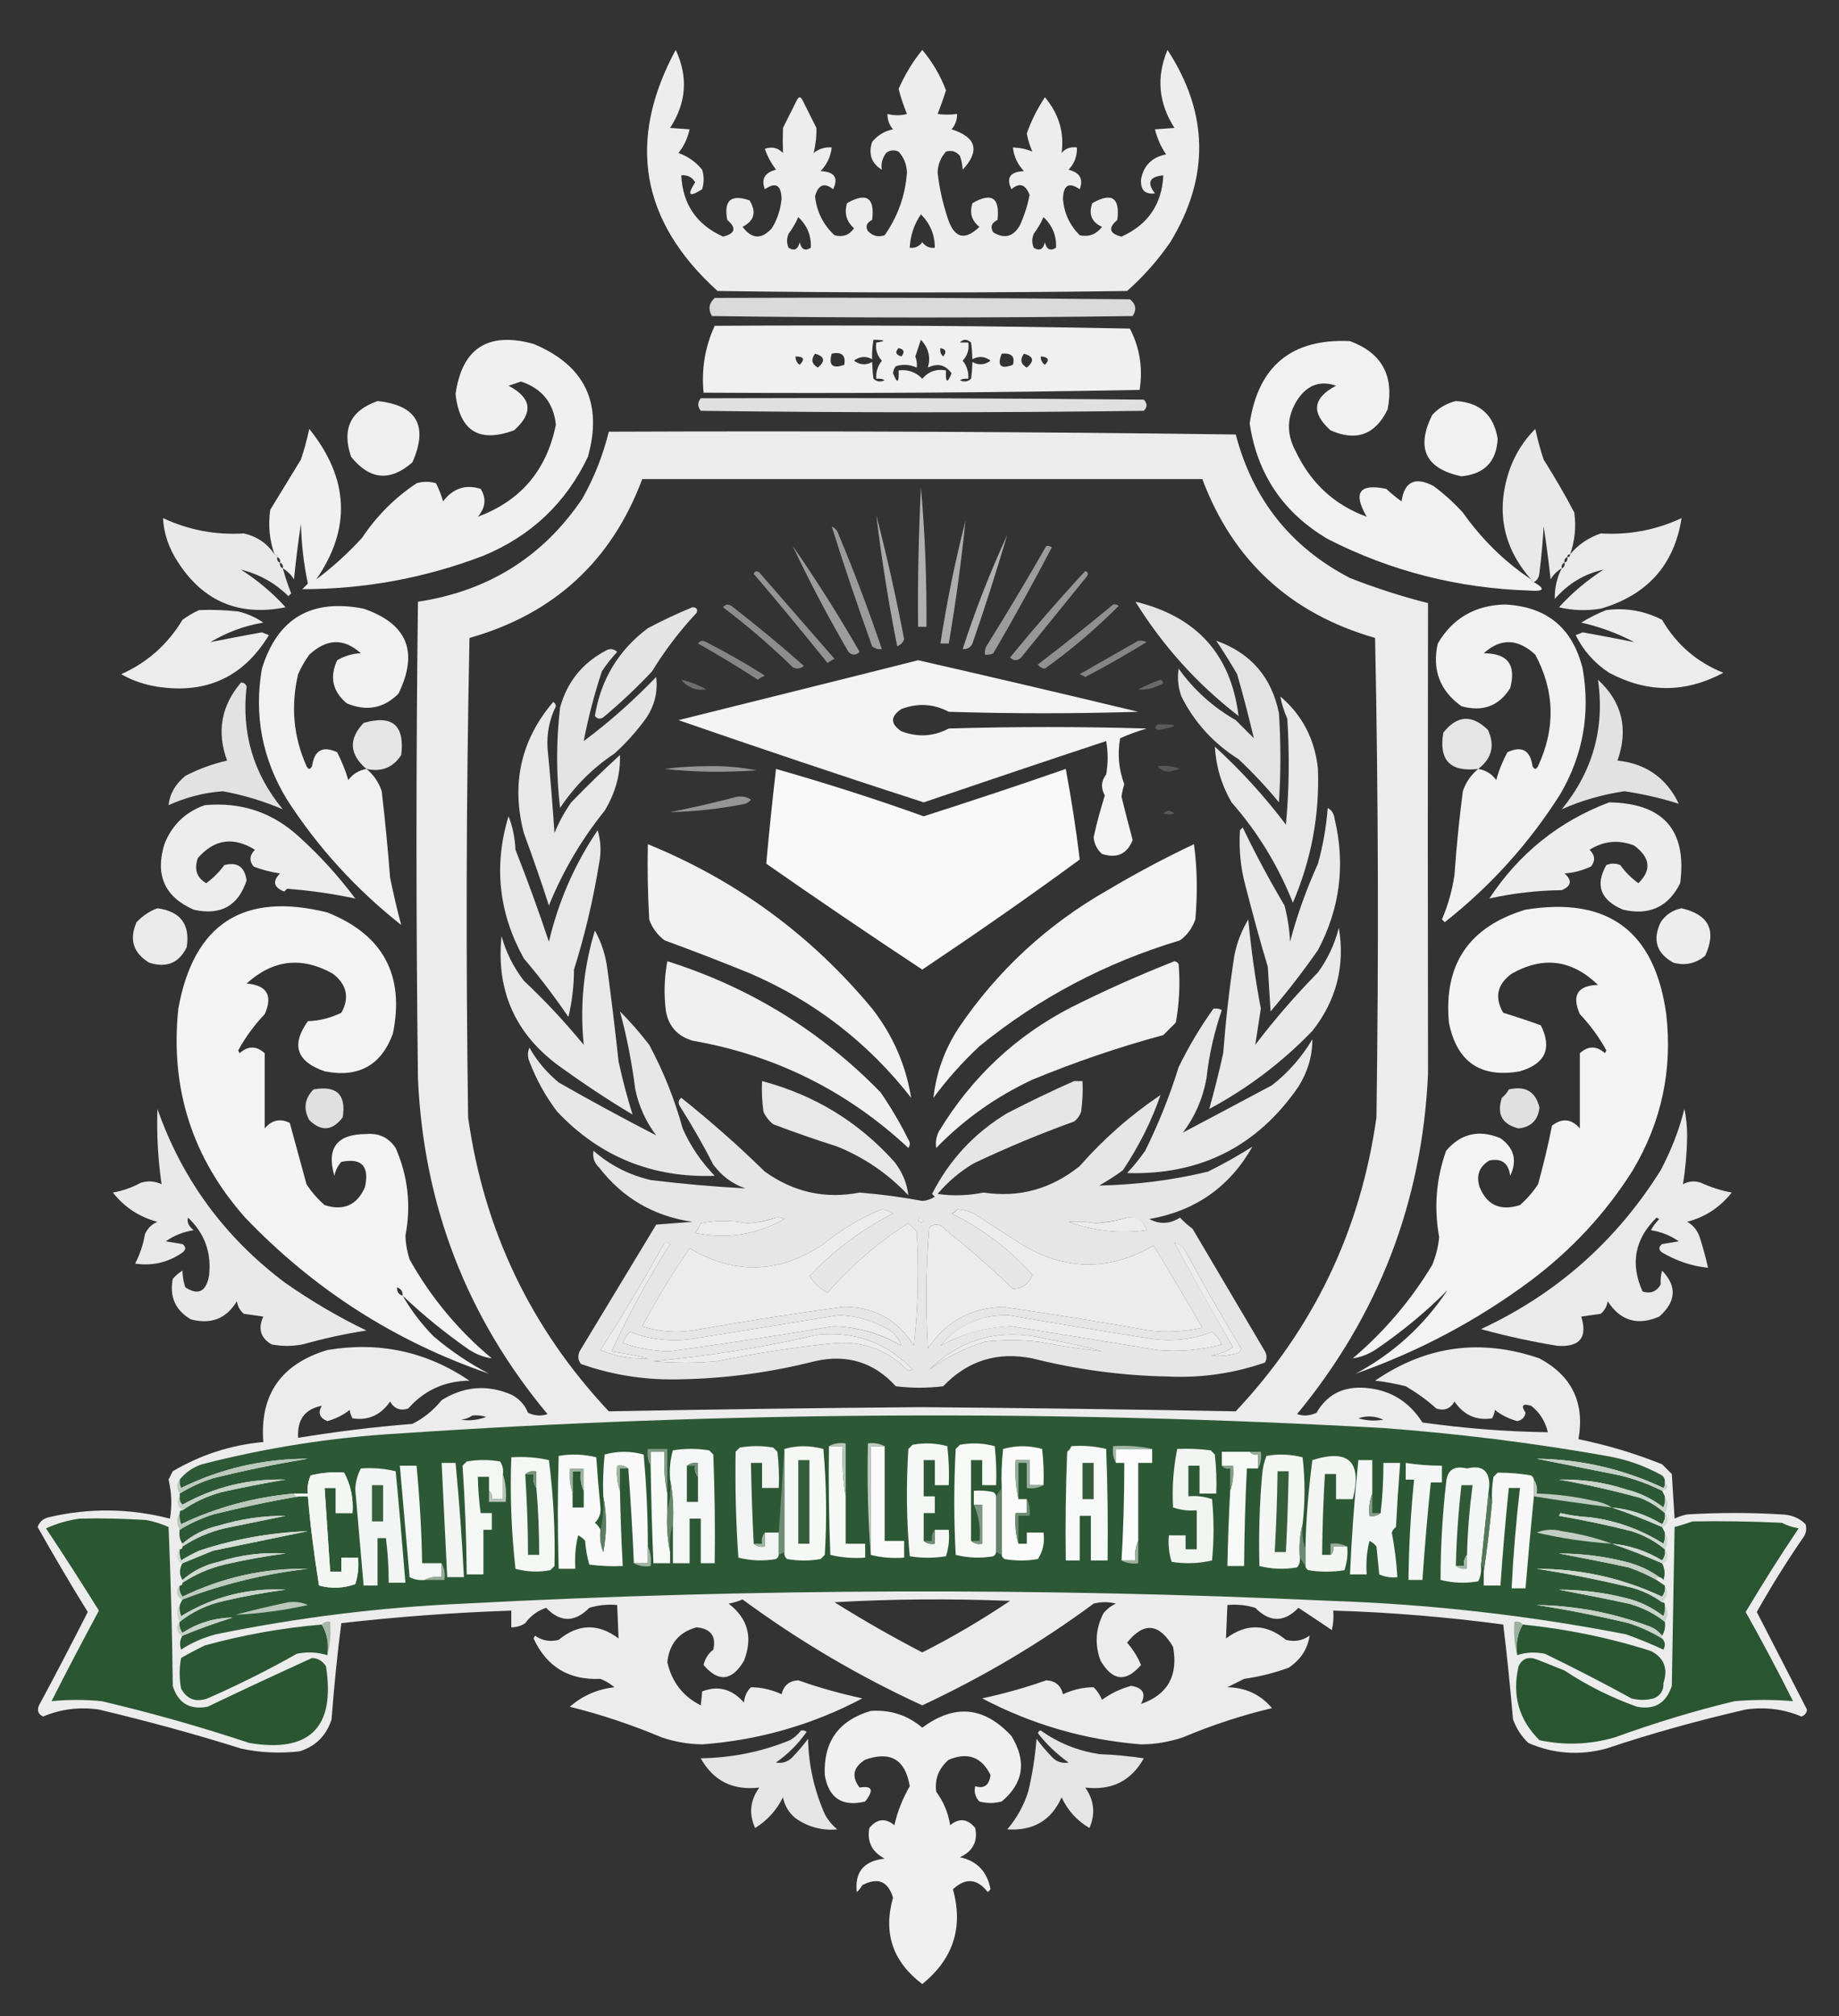 <?xml version="1.0" encoding="UTF-8"?>
<!-- Generator: Adobe Illustrator 23.0.3, SVG Export Plug-In . SVG Version: 6.00 Build 0)  -->
<svg xmlns="http://www.w3.org/2000/svg" xmlns:xlink="http://www.w3.org/1999/xlink" version="1.1" id="Calque_1" x="0px" y="0px" viewBox="0 0 660 723.4" style="enable-background:new 0 0 660 723.4;" xml:space="preserve">
<rect x="0" y="0" width="660" height="723.4" fill="#333333" stroke="none"/>
<style type="text/css">
	.st0{opacity:0.909;fill-rule:evenodd;clip-rule:evenodd;fill:#FEFFFE;enable-background:new    ;}
	.st1{opacity:0.818;fill-rule:evenodd;clip-rule:evenodd;fill:#FEFFFE;enable-background:new    ;}
	.st2{opacity:0.925;fill-rule:evenodd;clip-rule:evenodd;fill:#FEFFFE;enable-background:new    ;}
	.st3{opacity:0.923;fill-rule:evenodd;clip-rule:evenodd;fill:#FEFFFE;enable-background:new    ;}
	.st4{opacity:0.93;fill-rule:evenodd;clip-rule:evenodd;fill:#FEFFFE;enable-background:new    ;}
	.st5{opacity:0.844;fill-rule:evenodd;clip-rule:evenodd;fill:#FEFFFE;enable-background:new    ;}
	.st6{opacity:0.919;fill-rule:evenodd;clip-rule:evenodd;fill:#FEFFFE;enable-background:new    ;}
	.st7{opacity:0.926;fill-rule:evenodd;clip-rule:evenodd;fill:#FEFFFE;enable-background:new    ;}
	.st8{opacity:0.89;fill-rule:evenodd;clip-rule:evenodd;fill:#FEFFFE;enable-background:new    ;}
	.st9{opacity:0.916;fill-rule:evenodd;clip-rule:evenodd;fill:#FDFDFD;enable-background:new    ;}
	.st10{opacity:0.612;fill-rule:evenodd;clip-rule:evenodd;fill:#FEFFFE;enable-background:new    ;}
	.st11{opacity:0.578;fill-rule:evenodd;clip-rule:evenodd;fill:#FEFFFE;enable-background:new    ;}
	.st12{opacity:0.894;fill-rule:evenodd;clip-rule:evenodd;fill:#FEFFFE;enable-background:new    ;}
	.st13{opacity:0.897;fill-rule:evenodd;clip-rule:evenodd;fill:#FEFFFE;enable-background:new    ;}
	.st14{opacity:0.596;fill-rule:evenodd;clip-rule:evenodd;fill:#FEFFFE;enable-background:new    ;}
	.st15{opacity:0.509;fill-rule:evenodd;clip-rule:evenodd;fill:#FEFFFE;enable-background:new    ;}
	.st16{opacity:0.516;fill-rule:evenodd;clip-rule:evenodd;fill:#FEFFFE;enable-background:new    ;}
	.st17{opacity:0.515;fill-rule:evenodd;clip-rule:evenodd;fill:#FEFFFE;enable-background:new    ;}
	.st18{opacity:0.476;fill-rule:evenodd;clip-rule:evenodd;fill:#FEFFFE;enable-background:new    ;}
	.st19{opacity:0.493;fill-rule:evenodd;clip-rule:evenodd;fill:#FEFFFE;enable-background:new    ;}
	.st20{opacity:0.868;fill-rule:evenodd;clip-rule:evenodd;fill:#FEFFFE;enable-background:new    ;}
	.st21{opacity:0.444;fill-rule:evenodd;clip-rule:evenodd;fill:#FEFFFE;enable-background:new    ;}
	.st22{opacity:0.457;fill-rule:evenodd;clip-rule:evenodd;fill:#FEFFFE;enable-background:new    ;}
	.st23{opacity:0.865;fill-rule:evenodd;clip-rule:evenodd;fill:#FEFFFE;enable-background:new    ;}
	.st24{opacity:0.905;fill-rule:evenodd;clip-rule:evenodd;fill:#FEFFFE;enable-background:new    ;}
	.st25{opacity:0.906;fill-rule:evenodd;clip-rule:evenodd;fill:#FEFFFE;enable-background:new    ;}
	.st26{opacity:0.408;fill-rule:evenodd;clip-rule:evenodd;fill:#FEFFFE;enable-background:new    ;}
	.st27{opacity:0.399;fill-rule:evenodd;clip-rule:evenodd;fill:#FEFFFE;enable-background:new    ;}
	.st28{opacity:0.863;fill-rule:evenodd;clip-rule:evenodd;fill:#FEFFFE;enable-background:new    ;}
	.st29{opacity:0.944;fill-rule:evenodd;clip-rule:evenodd;fill:#FEFFFE;enable-background:new    ;}
	.st30{opacity:0.287;fill-rule:evenodd;clip-rule:evenodd;fill:#FEFFFE;enable-background:new    ;}
	.st31{opacity:0.266;fill-rule:evenodd;clip-rule:evenodd;fill:#FEFFFE;enable-background:new    ;}
	.st32{opacity:0.856;fill-rule:evenodd;clip-rule:evenodd;fill:#FEFFFE;enable-background:new    ;}
	.st33{opacity:0.858;fill-rule:evenodd;clip-rule:evenodd;fill:#FEFFFE;enable-background:new    ;}
	.st34{opacity:0.886;fill-rule:evenodd;clip-rule:evenodd;fill:#FEFFFE;enable-background:new    ;}
	.st35{opacity:0.883;fill-rule:evenodd;clip-rule:evenodd;fill:#FEFFFE;enable-background:new    ;}
	.st36{opacity:0.874;fill-rule:evenodd;clip-rule:evenodd;fill:#FEFFFE;enable-background:new    ;}
	.st37{opacity:0.875;fill-rule:evenodd;clip-rule:evenodd;fill:#FEFFFE;enable-background:new    ;}
	.st38{opacity:0.193;fill-rule:evenodd;clip-rule:evenodd;fill:#FEFFFE;enable-background:new    ;}
	.st39{opacity:0.478;fill-rule:evenodd;clip-rule:evenodd;fill:#FEFFFE;enable-background:new    ;}
	.st40{opacity:0.173;fill-rule:evenodd;clip-rule:evenodd;fill:#FEFFFE;enable-background:new    ;}
	.st41{opacity:0.968;fill-rule:evenodd;clip-rule:evenodd;fill:#FEFFFE;enable-background:new    ;}
	.st42{opacity:0.481;fill-rule:evenodd;clip-rule:evenodd;fill:#FEFFFE;enable-background:new    ;}
	.st43{opacity:0.907;fill-rule:evenodd;clip-rule:evenodd;fill:#FEFFFE;enable-background:new    ;}
	.st44{opacity:0.91;fill-rule:evenodd;clip-rule:evenodd;fill:#FEFFFE;enable-background:new    ;}
	.st45{opacity:0.187;fill-rule:evenodd;clip-rule:evenodd;fill:#FEFFFE;enable-background:new    ;}
	.st46{opacity:0.885;fill-rule:evenodd;clip-rule:evenodd;fill:#FEFFFE;enable-background:new    ;}
	.st47{opacity:0.934;fill-rule:evenodd;clip-rule:evenodd;fill:#FEFFFE;enable-background:new    ;}
	.st48{opacity:0.938;fill-rule:evenodd;clip-rule:evenodd;fill:#FEFFFE;enable-background:new    ;}
	.st49{opacity:0.94;fill-rule:evenodd;clip-rule:evenodd;fill:#FEFFFE;enable-background:new    ;}
	.st50{opacity:0.941;fill-rule:evenodd;clip-rule:evenodd;fill:#FEFFFE;enable-background:new    ;}
	.st51{opacity:0.898;fill-rule:evenodd;clip-rule:evenodd;fill:#FEFFFE;enable-background:new    ;}
	.st52{opacity:0.888;fill-rule:evenodd;clip-rule:evenodd;fill:#FEFFFE;enable-background:new    ;}
	.st53{opacity:0.922;fill-rule:evenodd;clip-rule:evenodd;fill:#FEFFFE;enable-background:new    ;}
	.st54{opacity:0.927;fill-rule:evenodd;clip-rule:evenodd;fill:#FEFFFE;enable-background:new    ;}
	.st55{opacity:0.879;fill-rule:evenodd;clip-rule:evenodd;fill:#FEFFFE;enable-background:new    ;}
	.st56{opacity:0.876;fill-rule:evenodd;clip-rule:evenodd;fill:#FEFFFE;enable-background:new    ;}
	.st57{opacity:0.845;fill-rule:evenodd;clip-rule:evenodd;fill:#FEFFFE;enable-background:new    ;}
	.st58{opacity:0.892;fill-rule:evenodd;clip-rule:evenodd;fill:#FEFFFE;enable-background:new    ;}
	.st59{opacity:0.895;fill-rule:evenodd;clip-rule:evenodd;fill:#FEFFFE;enable-background:new    ;}
	.st60{opacity:0.11;fill-rule:evenodd;clip-rule:evenodd;fill:#FEFFFE;enable-background:new    ;}
	.st61{opacity:4.700000e-02;fill-rule:evenodd;clip-rule:evenodd;fill:#FEFFFE;enable-background:new    ;}
	.st62{fill-rule:evenodd;clip-rule:evenodd;fill:#2D5835;}
	.st63{fill-rule:evenodd;clip-rule:evenodd;fill:#F1F4F2;}
	.st64{fill-rule:evenodd;clip-rule:evenodd;fill:#F6F8F6;}
	.st65{fill-rule:evenodd;clip-rule:evenodd;fill:#F9FAF9;}
	.st66{fill-rule:evenodd;clip-rule:evenodd;fill:#F5F7F5;}
	.st67{fill-rule:evenodd;clip-rule:evenodd;fill:#F7F9F7;}
	.st68{fill-rule:evenodd;clip-rule:evenodd;fill:#FAFBFA;}
	.st69{fill-rule:evenodd;clip-rule:evenodd;fill:#F7F9F8;}
	.st70{fill-rule:evenodd;clip-rule:evenodd;fill:#F5F7F6;}
	.st71{fill-rule:evenodd;clip-rule:evenodd;fill:#FCFCFC;}
	.st72{fill-rule:evenodd;clip-rule:evenodd;fill:#F8FAF8;}
	.st73{fill-rule:evenodd;clip-rule:evenodd;fill:#F2F4F2;}
	.st74{fill-rule:evenodd;clip-rule:evenodd;fill:#F8F9F8;}
	.st75{fill-rule:evenodd;clip-rule:evenodd;fill:#A3B5A6;}
	.st76{fill-rule:evenodd;clip-rule:evenodd;fill:#96AC9A;}
	.st77{fill-rule:evenodd;clip-rule:evenodd;fill:#F4F6F4;}
	.st78{fill-rule:evenodd;clip-rule:evenodd;fill:#F3F5F3;}
	.st79{fill-rule:evenodd;clip-rule:evenodd;fill:#F4F6F5;}
	.st80{fill-rule:evenodd;clip-rule:evenodd;fill:#345D3A;}
	.st81{fill-rule:evenodd;clip-rule:evenodd;fill:#335C3A;}
	.st82{fill-rule:evenodd;clip-rule:evenodd;fill:#BBC9BD;}
	.st83{fill-rule:evenodd;clip-rule:evenodd;fill:#F3F6F4;}
	.st84{fill-rule:evenodd;clip-rule:evenodd;fill:#F2F5F3;}
	.st85{fill-rule:evenodd;clip-rule:evenodd;fill:#829C86;}
	.st86{fill-rule:evenodd;clip-rule:evenodd;fill:#2C5734;}
	.st87{fill-rule:evenodd;clip-rule:evenodd;fill:#A1B4A4;}
	.st88{fill-rule:evenodd;clip-rule:evenodd;fill:#355E3B;}
	.st89{fill-rule:evenodd;clip-rule:evenodd;fill:#305A38;}
	.st90{fill-rule:evenodd;clip-rule:evenodd;fill:#9CB0A0;}
	.st91{fill-rule:evenodd;clip-rule:evenodd;fill:#738F77;}
	.st92{fill-rule:evenodd;clip-rule:evenodd;fill:#F6F7F6;}
	.st93{fill-rule:evenodd;clip-rule:evenodd;fill:#C6D2C8;}
	.st94{fill-rule:evenodd;clip-rule:evenodd;fill:#879F8B;}
	.st95{fill-rule:evenodd;clip-rule:evenodd;fill:#BFCCC1;}
	.st96{fill-rule:evenodd;clip-rule:evenodd;fill:#9AAE9E;}
	.st97{fill-rule:evenodd;clip-rule:evenodd;fill:#365F3D;}
	.st98{fill-rule:evenodd;clip-rule:evenodd;fill:#76927A;}
	.st99{fill-rule:evenodd;clip-rule:evenodd;fill:#305A37;}
	.st100{fill-rule:evenodd;clip-rule:evenodd;fill:#B9C7BB;}
	.st101{fill-rule:evenodd;clip-rule:evenodd;fill:#CAD5CC;}
	.st102{fill-rule:evenodd;clip-rule:evenodd;fill:#B6C5B9;}
	.st103{fill-rule:evenodd;clip-rule:evenodd;fill:#BFCCC2;}
	.st104{fill-rule:evenodd;clip-rule:evenodd;fill:#65846A;}
	.st105{fill-rule:evenodd;clip-rule:evenodd;fill:#849D89;}
	.st106{fill-rule:evenodd;clip-rule:evenodd;fill:#D2DBD3;}
	.st107{fill-rule:evenodd;clip-rule:evenodd;fill:#69886E;}
	.st108{fill-rule:evenodd;clip-rule:evenodd;fill:#2A5632;}
	.st109{fill-rule:evenodd;clip-rule:evenodd;fill:#7D9782;}
	.st110{fill-rule:evenodd;clip-rule:evenodd;fill:#295531;}
	.st111{fill-rule:evenodd;clip-rule:evenodd;fill:#CDD7CF;}
	.st112{fill-rule:evenodd;clip-rule:evenodd;fill:#5E7E63;}
	.st113{fill-rule:evenodd;clip-rule:evenodd;fill:#55785B;}
	.st114{fill-rule:evenodd;clip-rule:evenodd;fill:#C2CEC4;}
	.st115{fill-rule:evenodd;clip-rule:evenodd;fill:#D4DDD6;}
	.st116{fill-rule:evenodd;clip-rule:evenodd;fill:#6E8B73;}
	.st117{fill-rule:evenodd;clip-rule:evenodd;fill:#6F8C74;}
	.st118{fill-rule:evenodd;clip-rule:evenodd;fill:#708D76;}
	.st119{fill-rule:evenodd;clip-rule:evenodd;fill:#A0B4A4;}
	.st120{fill-rule:evenodd;clip-rule:evenodd;fill:#97AC9B;}
	.st121{fill-rule:evenodd;clip-rule:evenodd;fill:#9DB1A1;}
	.st122{fill-rule:evenodd;clip-rule:evenodd;fill:#A1B5A5;}
	.st123{fill-rule:evenodd;clip-rule:evenodd;fill:#C4D0C6;}
	.st124{fill-rule:evenodd;clip-rule:evenodd;fill:#CFD9D1;}
	.st125{fill-rule:evenodd;clip-rule:evenodd;fill:#A3B6A7;}
	.st126{fill-rule:evenodd;clip-rule:evenodd;fill:#97AC9A;}
	.st127{fill-rule:evenodd;clip-rule:evenodd;fill:#BECBC0;}
	.st128{fill-rule:evenodd;clip-rule:evenodd;fill:#D0DAD2;}
	.st129{fill-rule:evenodd;clip-rule:evenodd;fill:#C8D4CA;}
	.st130{fill-rule:evenodd;clip-rule:evenodd;fill:#BAC8BC;}
	.st131{fill-rule:evenodd;clip-rule:evenodd;fill:#C9D4CB;}
	.st132{fill-rule:evenodd;clip-rule:evenodd;fill:#2B5633;}
	.st133{fill-rule:evenodd;clip-rule:evenodd;fill:#2B5632;}
	.st134{fill-rule:evenodd;clip-rule:evenodd;fill:#C7D3C9;}
	.st135{fill-rule:evenodd;clip-rule:evenodd;fill:#C7D2C9;}
	.st136{fill-rule:evenodd;clip-rule:evenodd;fill:#A6B8A9;}
	.st137{opacity:0.924;fill-rule:evenodd;clip-rule:evenodd;fill:#FEFFFE;enable-background:new    ;}
	.st138{opacity:0.87;fill-rule:evenodd;clip-rule:evenodd;fill:#FEFFFE;enable-background:new    ;}
</style>
<g>
	<path class="st0" d="M242.5,17.9c4.5,9.6,3.9,18.9-2,28c2.2,0.2,4.5,0.3,7,0.5c-0.7,3.1-2,6-4,8.5c3.4,1.2,6.2,3.2,8.5,6   c0.7,2.3,0.7,4.7,0,7c-4.7,3-5.5,2.2-2.5-2.5c-1.2-1.9-2.8-2.7-5-2.5c0.5,10.4,5.5,17.7,15,22c4.4-1.1,4.9-3.1,1.5-6   c-1.3-7,1.3-9.3,8-7c2.6,4.2,1.7,7.3-2.5,9.5c3.3,4.4,6.8,4.6,10.5,0.5c2-3.2,3.1-6.7,3.5-10.5c-0.1-5-2.1-6.2-6-3.5   c-1.4-3.7,0-6,4-7c-1.7-2.3-3.1-4.8-4-7.5c2.5-0.9,4.7-0.4,6.5,1.5c-0.1-3-0.1-6,0-9c1.7-3.3,3.3-6.7,5-10c0.7-1.3,1.3-1.3,2,0   c1.7,3.3,3.3,6.7,5,10c0.1,3.1-0.3,6.1-1,9c1.9-1.5,4.1-2.2,6.5-2c-0.4,3.3-1.7,6.1-4,8.5c5,0.2,6.5,2.4,4.5,6.5   c-3.1-2.5-5.3-1.7-6.5,2.5c0.6,5.6,3,10.3,7,14c2.9,0.8,5.3,0,7-2.5c-2.7-2.4-3.6-5.4-2.5-9c7-4,10-2,9,6c-2,1-2.5,2.4-1.5,4   c1.7,1.8,3.7,2.3,6,1.5c4.7-6.7,7.4-14.2,8-22.5c-0.1-2.9-1.1-5.4-3-7.5c-1.6-0.7-3.1-0.6-4.5,0.5c-1.4,2-1.9,4-1.5,6   c-3.8-2.3-4.9-5.7-3.5-10c2-2.4,4.5-3.9,7.5-4.5c-1.4-1.6-2-3.4-2-5.5c2.4,0.6,4.8,0.6,7,0c-1.2-2.9-2.2-5.9-3-9   c2.2-5,5-9.7,8.5-14c3.6,4.3,6.5,9.2,8.5,14.5c-0.9,2.9-1.9,5.7-3,8.5c2.2,0.3,4.5,0.3,7,0c0,2.1-0.6,3.9-2,5.5   c8.9,2.8,10.3,7.7,4,14.5c-0.1-1.6-0.4-3.3-1-5c-1.4-1.6-3-2.1-5-1.5c-1.9,2.1-2.9,4.6-3,7.5c0.6,5.5,1.8,10.8,3.5,16   c2.3,7.5,6.1,8.7,11.5,3.5c-2.8-2.2-3.6-5-2.5-8.5c6.9-4,9.9-2,9,6c-2.2,1.1-2.7,2.6-1.5,4.5c4,2.4,7.2,1.5,9.5-2.5   c1.6-3.5,2.8-7.2,3.5-11c-1.5-3.8-3.6-4.5-6.5-2c-2-4.1-0.5-6.3,4.5-6.5c-2.3-2.4-3.6-5.2-4-8.5c2.6,0.1,4.9,0.6,7,1.5   c-0.9-2.1-1.6-4.2-2-6.5c1.6-4.6,3.8-8.9,6.5-13c5,5.9,7,12.6,6,20c1.4-1.7,3.3-2.3,5.5-2c0.1,3.1-0.9,5.8-3,8c4,1,5.4,3.3,4,7   c-3.9-2.7-5.9-1.5-6,3.5c0.4,5.1,2.4,9.4,6,13c3.3,0.7,5.9-0.3,8-3c-3.7-1.7-4.9-4.5-3.5-8.5c7-4,10-2,9,6c-3.4,2.9-2.9,4.9,1.5,6   c9.5-4.3,14.5-11.6,15-22c-5,0.5-6,2.6-3,6.5c-3.6,0.4-5.2-1.2-5-5c0.9-5,3.9-8,9-9c-1.9-2.8-3.2-5.8-4-9c2.5-0.2,4.8-0.3,7-0.5   c-5.7-8.9-6.6-18.2-2.5-28c14.8,22.7,15.2,45.7,1,69c-4.4,6.4-9.6,12.3-15.5,17.5c-49,0.7-98,0.7-147,0   C229.9,79.4,224.9,50.5,242.5,17.9z M330.5,76.9c3.3,3.3,5,7.3,5,12c-1.9,0.2-3.4-0.5-4.5-2c-1.1,1.5-2.6,2.2-4.5,2   C326.7,84.6,328,80.6,330.5,76.9z M286.5,77.9c3.2,3,4.7,6.7,4.5,11c-2.1,1.3-3.4,0.6-4-2c-0.6,2.6-1.9,3.3-4,2   c-0.7-1.7-0.7-3.3,0-5C284.4,82,285.6,80,286.5,77.9z M374.5,77.9c3.2,3,4.7,6.7,4.5,11c-2.1,1.3-3.4,0.6-4-2c-0.6,2.6-1.9,3.3-4,2   c-0.7-1.7-0.7-3.3,0-5C372.4,82,373.6,80,374.5,77.9z"></path>
</g>
<g>
	<path class="st1" d="M256.5,106.9c49.7-0.2,99.3,0,149,0.5c2.2,1.7,2.5,3.7,1,6c-50.3,0.7-100.7,0.7-151,0   C254.1,111,254.4,108.8,256.5,106.9z"></path>
</g>
<g>
	<path class="st2" d="M256.5,116.9c49.7-0.3,99.3,0,149,1c3.6,6.9,4.7,14.3,3.5,22c-52.1,1-104.3,1.3-156.5,1   C251.7,132.5,253,124.5,256.5,116.9z M313.5,121.9c4.3,0.1,4.7,0.5,1,1c-0.4,2.5,0.3,4.7,2,6.5c-1.5,1.9-2.2,4.1-2,6.5   c1.1-0.1,2.1,0,3,0.5c-1.4,0.8-2.8,0.6-4-0.5c-0.3-1.8-0.4-3.8-0.5-6c-2.2,1.2-4.4,1.1-6.5-0.5c2.1-1.6,4.3-1.7,6.5-0.5   C312.9,126.4,313.1,124.1,313.5,121.9z M330.5,121.9c2.7,2.9,3.6,6.2,2.5,10c3.5-1.7,6.3-1,8.5,2c-1.5,3.9-2.2,3.5-2-1   c-3.5-0.6-6.3,0.4-8.5,3c-2.3-2.4-5.1-3.4-8.5-3c0.2,4.6-0.5,4.9-2,1c0.1-0.9,0.4-1.8,1-2.5c2.6-0.8,5.1-0.6,7.5,0.5   c0.2-1.3,0-2.6-0.5-4C329.2,125.9,329.8,123.9,330.5,121.9z M344.5,122.9c1.2-1.3,2.5-1.3,4,0c0.3,1.8,0.4,3.8,0.5,6   c2.2-1.2,4.4-1.1,6.5,0.5c-2.1,1.6-4.3,1.7-6.5,0.5c-0.1,2.2-0.2,4.2-0.5,6c-1.2,1.1-2.6,1.3-4,0.5c0.9-0.5,1.9-0.6,3-0.5   c0.2-2.4-0.5-4.6-2-6.5c1.7-1.8,2.4-4,2-6.5C346.5,122.9,345.5,122.9,344.5,122.9z M322.5,124.9c2,0.4,2.3,1.4,1,3   C321.5,127.3,321.1,126.3,322.5,124.9z M337.5,124.9c2,0.4,2.3,1.4,1,3C337.6,127.1,337.3,126.1,337.5,124.9z M292.5,126.9   c3.5,1,3.8,2.7,1,5C291.3,130.6,291,129,292.5,126.9z M298.5,126.9c3.6-0.8,5.1,0.6,4.5,4C298.8,132.4,297.3,131.1,298.5,126.9z    M359.5,126.9c3.5-0.3,4.9,1,4,4C359.1,132.6,357.8,131.2,359.5,126.9z M367.5,126.9c3.5,1,3.8,2.7,1,5   C366.3,130.6,366,129,367.5,126.9z M285.5,127.9c3,0,3.5,1,1.5,3C286,130.2,285.5,129.2,285.5,127.9z M373.5,127.9   c2.8,0.2,3.3,1.2,1.5,3C374,130.2,373.5,129.2,373.5,127.9z"></path>
</g>
<g>
	<path class="st3" d="M101.5,203.9c0.2-1-0.2-1.7-1-2c0.2-1-0.2-1.7-1-2c0-0.7-0.3-1-1-1c-1.8-5.2-2.3-10.5-1.5-16   c3.7-6,7.3-12,11-18c1.2-3.6,2.2-7.3,3-11c14.3,17.8,15.1,35.8,2.5,54c5.9-4.4,11.4-9.4,16.5-15c5.2-7.8,11.7-14.3,19.5-19.5   c2.3-0.7,4.7-0.7,7,0c1,2.1,1.9,4.2,2.5,6.5c3.6-4.7,8.1-6.2,13.5-4.5c2.1,3.4,1.8,6.7-1,10c15.4-5.7,24.7-16.7,28-33   c-0.8-7.8-5-13-12.5-15.5c-1.5,0.5-3,1-4.5,1.5c8.4,4.4,9,9.8,2,16c-12.5,4.6-19.5,0.3-21-13c2.3-16.5,11.7-22.5,28-18   c18.4,7.7,24.9,21.2,19.5,40.5c-7.9,16.6-20.4,28.4-37.5,35.5c-20.9,8-42.6,12-65,12c0.7-0.7,1.3-1.3,2-2c-1.5-7-2.3-14.2-2.5-21.5   c-1,6.6-1.8,13.3-2.5,20C104.5,206.2,103.1,204.9,101.5,203.9z"></path>
</g>
<g>
	<path class="st4" d="M549.5,207.9c0,0.7,0.3,1,1,1c4.2,2.4,3.7,3.4-1.5,3c-25.6-0.8-49.8-6.9-72.5-18.5   c-15.9-9.4-25.3-23.2-28-41.5c3.1-20.6,15.1-30.5,36-29.5c11.4,4.2,15.9,12.4,13.5,24.5c-4.4,9.1-11.3,11.6-20.5,7.5   c-7-6.3-6.4-11.6,2-16c-5.5-1.9-10-0.4-13.5,4.5c-4.2,6.2-4.5,12.5-1,19c5.4,11.4,13.9,19.3,25.5,23.5c-5-8.6-2.7-12,7-10   c1.7,1.6,3.6,3.1,5.5,4.5c1-7.1,4.9-9,11.5-5.5c3.8,2.8,7.3,6,10.5,9.5C531.8,193.5,539.9,201.5,549.5,207.9z"></path>
</g>
<g>
	<path class="st5" d="M251.5,142.9c53-0.2,106,0,159,0.5c1.3,1.3,1.3,2.7,0,4c-53,0.7-106,0.7-159,0   C250.3,145.9,250.3,144.4,251.5,142.9z"></path>
</g>
<g>
	<path class="st6" d="M135.5,143.9c14.1,1.5,18.3,8.9,12.5,22c-8,7-15.3,6.3-22-2C122.6,153.9,125.8,147.3,135.5,143.9z"></path>
</g>
<g>
	<path class="st7" d="M522.5,143.9c8.6,0.5,13.6,5,15,13.5c-0.4,8.2-4.7,12.7-13,13.5c-12.9-2.7-16.4-10.1-10.5-22   C516.4,146.3,519.2,144.7,522.5,143.9z"></path>
</g>
<g>
	<path class="st8" d="M563.5,198.9c-0.7,0-1,0.3-1,1c-0.8,0.3-1.2,1-1,2c-0.8,0.3-1.2,1-1,2c-1.7,1-3,2.3-4,4   c-0.7-6.4-1.5-12.7-2.5-19c-0.3,5.5-0.8,11-1.5,16.5c-0.1,1.7-0.8,2.8-2,3.5c-0.7,0-1-0.3-1-1c-10.3-11.7-12.8-25.1-7.5-40   c2-5.3,5-10,9-14c0.8,3.7,1.8,7.4,3,11c3.9,6.2,7.6,12.5,11,19C565.7,189.1,565.2,194.1,563.5,198.9z"></path>
</g>
<g>
	<path class="st9" d="M218.5,154.9c75-0.3,150,0,225,1c6.1,23.3,19.8,40.5,41,51.5c9.2,3.6,18.5,6.6,28,9c-0.1,55-0.1,111.3,0,169   c-2.1,46-17.8,86.6-47,122c2.4,0.8,4.7,0.6,7-0.5c3.5-6.1,8.8-9.1,16-9c9.6,0.3,16.9,4.5,22,12.5c15,2.1,30,3.3,45,3.5   c-0.9-3.9-2.9-7.1-6-9.5c-3.1-0.9-3.7-0.1-2,2.5c-0.3,1.7-1.3,2.7-3,3c-2.9-0.8-5.6-2.1-8-4c-0.1,0.9-0.4,1.9-1,3   c-5.6,0.9-10.1-1.1-13.5-6c-1.5,2.6-3.7,3.4-6.5,2.5c-3.4-3.1-7.1-5.7-11-8c-3.6-0.9-7.3-1.6-11-2c18.4-12.6,38-15.2,59-8   c11.7,6.3,16.3,16,14,29c10.3,2.1,20.3,5.1,30,9c1.2,1.2,2.3,2.3,3.5,3.5c0.3,5.3,0.7,10.7,1,16c1.4-0.7,2.9-1.2,4.5-1.5   c11.3-0.7,22.7-0.7,34,0c3.3,0.1,6.2,1.2,8.5,3.5c0.5,1.8,0.2,3.5-1,5c-5.9,8.6-11.4,17.4-16.5,26.5c6,11.7,12,23.3,18,35   c-0.1,1.3-0.8,2.1-2,2.5c-6.4-2.7-13.1-3.5-20-2.5c-16.9,3.9-33.6,8.5-50,14c-9.7,2.6-19,1.9-28-2c-2.5-2.4-4.3-5.2-5.5-8.5   c-1-11.4-2.1-22.7-3.5-34c-20.2-2.7-40.6-4.4-61-5c0.2,2.4,0,4.7-0.5,7c-4.1-2.8-8.1-5.4-12-8c-5.1,5.3-10.3,5.3-15.5,0   c-3.3-1-6.6-1.3-10-1c-0.2,4-0.3,8-0.5,12c7.3-5.5,14.5-5.3,21.5,0.5c3.1,0.8,5.9,0.3,8.5-1.5c-0.7,4.8-3.2,8.6-7.5,11.5   c-5.2,1.9-10.5,3.2-16,4c-2,1-4,2-6,3c6.5,0.1,11.9,2.6,16,7.5c-10.9,2.6-21.6,6.1-32,10.5c-4.9,1.6-9.9,2.5-15,2.5   c-20.1-1.6-39.1-7.1-57-16.5c7.8-1.7,15.5-3.8,23-6.5c3.2,0.2,5.2,1.8,6,5c3.5-1.6,7.2-2.5,11-2.5c1.3,1.3,2.3,2.8,3,4.5   c3.2-2.3,6.7-4,10.5-5c4.2,0.7,5.4,2.8,3.5,6.5c9.6-3.3,13.4-10.2,11.5-20.5c-5-8.5-10.5-9-16.5-1.5c2.1,2.4,3.8,5.1,5,8   c-5.4,6.3-10.2,5.8-14.5-1.5c-2.2-5.8-1.8-11.5,1-17c1.2-1.5,2.7-2.7,4.5-3.5c-2.7-0.7-5.3-0.7-8,0c-19.2,14.2-39.7,26.3-61.5,36.5   c-22.9-10.5-44.4-23.2-64.5-38c-1.6,0.7-3.3,1.2-5,1.5c6.9,5.3,8.8,12.1,5.5,20.5c-4.3,7.3-9.2,7.8-14.5,1.5   c0.5-2.2,1.7-4.1,3.5-5.5c1.1-4.8-0.9-7.5-6-8c-6.3,1.7-9.8,5.9-10.5,12.5c1.6,7.1,5.6,12.3,12,15.5c0.2-1.4,0.3-3.1,0.5-5   c5.7-2.2,10.7-0.9,15,4c0.2-2.2,1-4,2.5-5.5c3.8,0,7.5,0.9,11,2.5c0.8-3.2,2.8-4.8,6-5c7.5,2.7,15.2,4.8,23,6.5   c-18,9.5-37.2,15-57.5,16.5c-5-0.1-9.8-0.9-14.5-2.5c-10.7-4.5-21.7-8.2-33-11c4.6-4,9.9-6.3,16-7c-1.5-1.3-3.2-2.3-5-3   c-11.3,0.5-19.3-4.3-24-14.5c0.2-0.3,0.3-0.7,0.5-1c2.6,1.8,5.4,2.3,8.5,1.5c7-5.8,14.2-6,21.5-0.5c-0.2-4-0.3-8-0.5-12   c-3.4-0.3-6.7,0-10,1c-5.2,5.3-10.4,5.3-15.5,0c-3,1-5.5,2.8-7.5,5.5c-1.5,1-3.2,1.5-5,1.5c0-2,0-4,0-6c-20.4,0.7-40.7,2.2-61,4.5   c-1.5,11.4-2.6,22.9-3.5,34.5c-1.8,5.8-5.7,9.7-11.5,11.5c-7.1,0.8-14.1,0.5-21-1c-16.8-5.3-33.8-9.9-51-14c-6.9-1-13.6-0.2-20,2.5   c-1.8-0.8-2.3-2.2-1.5-4c6-11.1,11.8-22.3,17.5-33.5c-6.2-10-12.2-20.2-18-30.5c0.7-1.9,2-3,4-3.5c14.6-3.4,29.1-3.2,43.5,0.5   c0.8-4.7,0.6-9.4-0.5-14c0.5-1,1-2,1.5-3c10-5.9,20.8-9.4,32.5-10.5c-1.3-17,6.4-28,23-33c18.5-3.1,35.5,0.5,51,11   c-8.8,0.1-16.2,3.4-22,10c-2.8,0.9-5,0.1-6.5-2.5c-3.4,4.9-7.9,6.9-13.5,6c-0.6-1.1-0.9-2.1-1-3c-2.4,1.9-5.1,3.2-8,4   c-2.8-1.1-3.5-3-2-5.5c-6.1,1.2-8.9,5-8.5,11.5c13.5-2.2,27.2-3.9,41-5c4-2,7.5-4.8,10.5-8.5c8-5,16.4-5.7,25-2   c2.8,1.4,4.8,3.6,6,6.5c2.3,1.1,4.6,1.3,7,0.5c-29-34.8-44.5-75-46.5-120.5c-0.7-57-0.7-114,0-171c25.2-3.8,44.9-16.1,59-37   C213.3,171.3,216.4,163.3,218.5,154.9z M230.5,171.9c67,0,134,0,201,0c11,29.3,31.7,48.3,62,57c1.2,57.3,1.3,114.7,0.5,172   c-5.7,40.6-22.6,75.8-50.5,105.5c-37.7-0.7-75.3-1.2-113-1.5c-37.3,0.3-74.7,0.8-112,1.5c-27.9-29.7-44.8-64.9-50.5-105.5   c-0.8-57.3-0.7-114.7,0.5-172C198.8,220.3,219.5,201.3,230.5,171.9z M316.5,433.9c1.4,0.2,2.8,0.7,4,1.5   c-11.3,5.8-21.3,13.3-30,22.5c1.7,2.5,3.9,4.5,6.5,6c8.5-9.8,18.2-18.2,29-25c1,1,2,2,3,3c0.8,13.7,0.5,27.4-1,41   c-5.8-9.4-14.3-14.1-25.5-14c-18,2.5-36,5.3-54,8.5c-6.1,0.9-12.1,0.4-18-1.5c5.2-9.7,10.8-19,17-28c16.2,9.6,32.2,9.1,48-1.5   C301.9,441.2,308.9,437,316.5,433.9z M343.5,433.9c2.1,0.2,4.1,0.7,6,1.5c5.7,3.7,11.3,7.3,17,11c15.8,9.6,31.7,9.7,47.5,0.5   c6,9.8,11.8,19.6,17.5,29.5c-6.3,1.4-12.6,1.8-19,1c-17.5-3.1-35-5.9-52.5-8.5c-11.7,0.4-20.7,5.4-27,15   c-0.8-14.6-0.7-29.1,0.5-43.5c2.1-1.6,4.1-1.3,6,1c8.3,6.6,16.3,13.6,24,21c3.4,0,5.7-1.7,7-5c-8.2-9.2-17.9-16.5-29-22   C342.4,435.2,343.1,434.7,343.5,433.9z M278.5,436.9c1.1-0.1,2.1,0,3,0.5c-10.1,5.7-20.7,7.3-32,5c0.8-1.1,1.5-2.3,2-3.5   c5.5-1.1,11-1.1,16.5,0C271.7,438.7,275.2,438.1,278.5,436.9z M329.5,437.9c0.6-1.3,1.2-1.3,2,0C331,438.9,330.4,438.9,329.5,437.9   z M404.5,436.9c3.6-0.5,6,1,7,4.5c-9.6,1.3-19,0.3-28-3c3.2-0.2,6.3-0.1,9.5,0.5C397,438.7,400.9,438,404.5,436.9z M238.5,445.9   c0.7-0.1,1.4,0,2,0.5c-7.9,12.4-14.9,25.2-21,38.5c4.4,0.7,8.7,1.5,13,2.5c-5.9,0.3-11.6-0.7-17-3   C223.6,471.8,231.2,459,238.5,445.9z M421.5,445.9c2.1,0.5,3.6,1.9,4.5,4c6.2,11.5,12.7,22.8,19.5,34c-0.2,0.6-0.5,1.1-1,1.5   c-3.3,1-6.6,1.3-10,1c2.9-0.4,5.6-1.4,8-3C435.3,471,428.3,458.5,421.5,445.9z M323.5,482.9c-7.5-4.5-15.7-6.8-24.5-7   c-19.6,3.3-39.3,6.3-59,9c-5.7-0.2-11.2-1.2-16.5-3c0.6-1.5,1.4-2.8,2.5-4c7.2,2.7,14.7,3.6,22.5,2.5c17.5-2.8,35-5.7,52.5-8.5   c6.7,0.2,12.8,2.1,18.5,5.5C321.5,478.9,322.8,480.7,323.5,482.9z M337.5,482.9c6.3-7.6,14.5-11.2,24.5-11   c17.1,3,34.3,5.8,51.5,8.5c7.4,1,14.6,0.2,21.5-2.5c1.5,1.2,2.7,2.7,3.5,4.5c-7.6,2-15.2,2.7-23,2c-17.5-2.9-35-5.7-52.5-8.5   C353.9,476.2,345.4,478.5,337.5,482.9z M293.5,478.9c13.4-1.3,24.8,2.9,34,12.5c-0.5,0.2-1,0.3-1.5,0.5c-7.1-7.3-15.8-10.6-26-10   c-14.3,1.4-28.4,3.6-42.5,6.5c-7.7,0.7-15.3,0.7-23,0C254.5,486.6,274.2,483.4,293.5,478.9z M395.5,484.9c-7.7-0.9-15.4-2.1-23-3.5   c-6.3-0.7-12.7-0.7-19,0c-7.4,2.4-14.1,5.7-20,10c11.9-11.3,25.9-15,42-11C382.4,481.6,389,483.1,395.5,484.9z M169.5,507.9   c1.7-0.2,3.4,0,5,0.5c-2.9,1.1-5.9,1.5-9,1C167.1,509.2,168.4,508.7,169.5,507.9z M487.5,508.9c2.9-1,5.9-0.9,9,0.5   C493.5,509.9,490.5,509.8,487.5,508.9z M299.5,574.9c20.8-1.2,41.8-1.3,63-0.5c-10.1,6.8-20.6,13-31.5,18.5   C320.2,587.3,309.7,581.3,299.5,574.9z"></path>
</g>
<g>
	<path class="st10" d="M330.5,174.9c1.5,16.5,2.1,33.1,2,50c-1,0-2,0-3,0C329.3,208.2,329.7,191.6,330.5,174.9z"></path>
</g>
<g>
	<path class="st11" d="M314.5,184.9c3.8,14.6,7.1,29.4,10,44.5c-0.5,1.2-1.3,2-2.5,2.5C318.9,216.4,316.4,200.7,314.5,184.9z"></path>
</g>
<g>
	<path class="st12" d="M98.5,198.9c0.7,0,1,0.3,1,1c-0.2,1,0.2,1.7,1,2c-0.2,1,0.2,1.7,1,2c0.8,3,1.8,6,3,9c-0.3,0.3-0.7,0.7-1,1   c-4.9-4.8-10.5-7.9-17-9.5c5.9,3.8,11.3,8.3,16,13.5c-16.6,3.3-29.4-2-38.5-16c-3.4-5.1-5.2-10.4-5.5-16c9.2,4.3,18.8,6.1,29,5.5   C92.3,192.5,95.9,195,98.5,198.9z"></path>
</g>
<g>
	<path class="st13" d="M560.5,203.9c0.8-0.3,1.2-1,1-2c0.8-0.3,1.2-1,1-2c0.7,0,1-0.3,1-1c2.9-3.5,6.6-6,11-7.5   c10.2,0.6,19.8-1.2,29-5.5c-2.6,16.8-12.3,27.6-29,32.5c-5,0.8-10,0.7-15-0.5c4.7-5.2,10.1-9.7,16-13.5c-6.9,1.5-12.7,5-17.5,10.5   C557.9,211.1,558.7,207.4,560.5,203.9z"></path>
</g>
<g>
	<path class="st14" d="M346.5,186.9c-1.5,14.7-3.5,29.4-6,44c-1,0-2,0-3,0C339.8,216,342.8,201.3,346.5,186.9z"></path>
</g>
<g>
	<path class="st15" d="M298.5,188.9c1.3,0.6,2.1,1.6,2.5,3c5.7,13.5,10.8,27.2,15.5,41c-1.3,0.2-2.5-0.2-3.5-1   C307.9,217.7,303,203.3,298.5,188.9z"></path>
</g>
<g>
	<path class="st10" d="M361.5,191.9c-3.9,13.1-8,26.1-12.5,39c-0.7,1.5-1.9,2.1-3.5,2C350,218.9,355.4,205.2,361.5,191.9z"></path>
</g>
<g>
	<path class="st16" d="M284.5,195.9c8.5,12.3,16.5,24.9,24,38c-1.3,1.3-2.7,1.3-4,0C297.3,221.5,290.6,208.9,284.5,195.9z"></path>
</g>
<g>
	<path class="st17" d="M375.5,195.9c0.7-0.1,1.4,0,2,0.5c-6.7,12.8-13.7,25.5-21,38c-0.9,0.5-1.9,0.6-3,0.5c-0.1-1.1,0-2.1,0.5-3   C361.4,220,368.6,208,375.5,195.9z"></path>
</g>
<g>
	<path class="st18" d="M270.5,205.9c0.4-1,1.1-1.2,2-0.5c9,10.3,18,20.7,27,31c-0.9,0.4-1.8,0.9-2.5,1.5   C288.3,227.1,279.5,216.4,270.5,205.9z"></path>
</g>
<g>
	<path class="st19" d="M389.5,204.9c1,0.4,1.2,1.1,0.5,2c-7.8,9.7-15.7,19.3-23.5,29c-1.3,1.3-2.7,1.3-4,0   C371.2,225.3,380.2,214.9,389.5,204.9z"></path>
</g>
<g>
	<path class="st20" d="M407.5,215.9c22,5.3,34.3,19,37,41C429.6,245.4,417.3,231.7,407.5,215.9z"></path>
</g>
<g>
	<path class="st7" d="M131.5,275.9c2.5,2,4.4,4.7,5.5,8c1.2,10.3,2.2,20.6,3,31c1.2,5.8,2.5,11.5,4,17c-16.2-12.8-29.9-27.8-41-45   c-8.9-14.6-11.9-30.3-9-47c5.6-18.1,17.8-25.2,36.5-21.5c15.7,5.4,19.8,15.5,12.5,30.5c-5.3,5.3-11.4,6.4-18.5,3.5   c-5.1-4.2-6.3-9.4-3.5-15.5c2.6-1.5,5.4-2.4,8.5-2.5c-6.1-5.5-12.2-5.3-18.5,0.5c-1.6,2.2-2.9,4.5-4,7c-2.7,11.4-1.7,22.4,3,33   c0.7,1.3,1.3,1.3,2,0c0.8-5.7,3.8-7.4,9-5c1.6,3.2,3,6.5,4,10C126.6,277.7,128.8,276.4,131.5,275.9z"></path>
</g>
<g>
	<path class="st21" d="M259.5,217.9c0.8-1.1,1.8-1.2,3-0.5c8.9,6.9,17.6,14.1,26,21.5c-1.2,1.1-2.6,1.3-4,0.5   C276.6,231.7,268.2,224.5,259.5,217.9z"></path>
</g>
<g>
	<path class="st22" d="M399.5,216.9c0.7-0.1,1.4,0,2,0.5c-8.3,8.3-17.1,15.8-26.5,22.5c-1.1-0.1-1.9-0.6-2.5-1.5   C381.7,231.4,390.7,224.2,399.5,216.9z"></path>
</g>
<g>
	<path class="st7" d="M530.5,275.9c2.7,0.4,4.9,1.8,6.5,4c0.9-3.5,2.3-6.8,4-10c5.2-2.4,8.2-0.7,9,5c0.7,1.3,1.3,1.3,2,0   c6.3-13.6,6-26.9-1-40c-6.3-5.8-12.4-6-18.5-0.5c8.6,0,11.7,4.1,9.5,12.5c-4.1,6.5-9.9,8.6-17.5,6.5c-7.7-5.5-10.6-13-8.5-22.5   c5.3-9,13.3-13.7,24-14c15.1,0.7,24.4,8.4,28,23c2.8,15.9,0.2,30.9-8,45c-11.2,17.7-25,33-41.5,46c-0.3-0.3-0.7-0.7-1-1   c2.2-5.1,3.7-10.5,4.5-16c0.7-10,1.7-20,3-30C526.1,280.6,528,278,530.5,275.9z"></path>
</g>
<g>
	<path class="st23" d="M248.5,217.9c1.5,0,2,0.7,1.5,2c-6.1,6.5-11.4,13.5-16,21c-5.5,5.9-11.4,11.4-17.5,16.5   c-1.1,0.7-2.1,0.6-3-0.5c2.1-13.1,8.5-23.6,19-31.5C237.8,222.6,243.1,220.1,248.5,217.9z"></path>
</g>
<g>
	<path class="st24" d="M71.5,218.9c4.7-0.2,9.3,0,14,0.5c3.3,0.8,6.3,2.1,9,4c-6.8,1.1-13.1,3.5-19,7c6.1-1.2,12.2-2.4,18.5-3.5   c0.8,0.3,1.7,0.7,2.5,1c-9.1,15-22.4,21.2-40,18.5c-4.6-0.7-9-2.2-13-4.5c9.4-4.2,16.7-10.7,22-19.5   C67.4,221,69.4,219.8,71.5,218.9z"></path>
</g>
<g>
	<path class="st25" d="M576.5,218.9c7.1-0.9,13.8,0.3,20,3.5c5.2,8.9,12.5,15.2,22,19c-13.7,7.3-27.3,7.3-41,0   c-5.2-3.4-9.2-7.9-12-13.5c0.8-0.3,1.7-0.7,2.5-1c6.3,1.1,12.4,2.3,18.5,3.5c-6-3.2-12.4-5.5-19-7   C570.4,221.6,573.4,220.1,576.5,218.9z"></path>
</g>
<g>
	<path class="st26" d="M250.5,230.9c0.8-1.1,1.8-1.2,3-0.5c7.2,3.7,14.2,7.7,21,12c-0.9,0.4-1.8,0.9-2.5,1.5   C264.9,239.3,257.8,235,250.5,230.9z"></path>
</g>
<g>
	<path class="st27" d="M408.5,229.9c1.1-0.1,2.1,0,3,0.5c-7.2,4.4-14.5,8.6-22,12.5c-0.7-0.3-1.3-0.7-2-1   C394.5,237.9,401.5,233.9,408.5,229.9z"></path>
</g>
<g>
	<path class="st28" d="M436.5,229.9c12.4,4.4,19.9,13.1,22.5,26c0.7,10.7,0.7,21.3,0,32c-4.5-5.5-9.3-10.6-14.5-15.5   c-8.9-5.6-15.8-13.1-20.5-22.5c-1.2-3.3-1.5-6.6-1-10c5.4,7.6,12.3,13.8,20.5,18.5c2.2,2.2,4.3,4.3,6.5,6.5c-1.8-7.6-3.8-15.3-6-23   C441.6,237.8,439.1,233.8,436.5,229.9z"></path>
</g>
<g>
	<path class="st23" d="M209.5,265.9c9.3-6.9,17.9-14.6,26-23c0.7,5.8-0.8,11.2-4.5,16c-3.1,4.1-6.6,8-10.5,11.5   c-7.8,5.2-14.3,11.7-19.5,19.5c-1.4-12-1.4-24,0-36c2.5-9.2,8-16,16.5-20.5c1.4-0.8,2.8-0.6,4,0.5c-2,2.2-3.9,4.5-5.5,7   C213.3,249.1,211.1,257.5,209.5,265.9z"></path>
</g>
<g>
	<path class="st29" d="M329.5,236.9c26.4,6,52.7,12.2,79,18.5c-22.7,0.7-45.3,0.7-68,0c-5.5-2.9-11.1-3.2-17-1c-4,2.7-4,5.3,0,8   c5.9,2.2,11.5,1.9,17-1c23.7-0.7,47.3-0.7,71,0c-3.3,1-6.4,2.1-9.5,3.5c-1,5.7-0.5,11.2,1.5,16.5c-0.5,1.5-0.8,3-1,4.5   c1.3,5.2,2.6,10.4,4,15.5c-2,5.1-5.7,6.7-11,5c-1.8-1.6-2.8-3.6-3-6c1.1-5.1,2.5-10.1,4-15c-1.5-2.7-1.3-5.2,0.5-7.5   c0.7-4,0.7-8,0-12c-21.8,7.2-43.7,14.6-65.5,22c-29.4-9.5-58.8-19.4-88-29.5C272.3,251.2,301,244.1,329.5,236.9z"></path>
</g>
<g>
	<path class="st30" d="M244.5,243.9c3.2,0.7,6.2,1.9,9,3.5C249.8,247.9,246.8,246.7,244.5,243.9z"></path>
</g>
<g>
	<path class="st31" d="M416.5,243.9c1.4,0.8,1.2,1.5-0.5,2c-2.4,1.2-4.9,1.7-7.5,1.5C411.1,246,413.8,244.8,416.5,243.9z"></path>
</g>
<g>
	<path class="st32" d="M573.5,243.9c8.7,8,11,17.7,7,29c10.3,1.1,17.6,6.3,22,15.5c-6.3-2-12.8-3.5-19.5-4.5   c-7.9,1.2-15.4,3.3-22.5,6.5C571.6,276.8,576,261.3,573.5,243.9z"></path>
</g>
<g>
	<path class="st33" d="M86.5,244.9c1,0,1.7,0.5,2,1.5c-1.9,16.5,2.4,31.2,13,44c-6.8-2.9-13.9-5.1-21.5-6.5   c-6.8,0.5-13.3,2.2-19.5,5c0.4-4,2.4-7.5,6-10.5c4.8-2.5,9.8-4.3,15-5.5C77.7,262.6,79.4,253.2,86.5,244.9z"></path>
</g>
<g>
	<path class="st34" d="M459.5,249.9c7.9,6.7,12.4,15.4,13.5,26c0.6,16.6-2.4,32.6-9,48c-5.3-13.3-12.6-25.3-22-36   c-3.6-6.2-5.6-12.9-6-20c9.4,8.6,17.9,17.9,25.5,28c1.2-12.7,1.3-25.3,0.5-38C460.9,255.3,460,252.7,459.5,249.9z"></path>
</g>
<g>
	<path class="st35" d="M198.5,251.9c0.6,0.2,0.9,0.7,1,1.5c-2.3,4.7-3.3,9.7-3,15c1,10.2,1.8,20.3,2.5,30.5c1.6-3.9,3.6-7.6,6-11   c5.7-5.9,11.6-11.6,17.5-17c0.2,7.1-1.7,13.7-5.5,20c-8.3,10.3-15,21.7-20,34c-2.8-8.7-5.8-17.3-9-26   C183.4,281.3,186.9,265.6,198.5,251.9z"></path>
</g>
<g>
	<path class="st36" d="M131.5,275.9c-6.1-5.2-6.5-10.7-1-16.5c10.3-3,14.8,0.8,13.5,11.5C141.1,275.4,136.9,277.1,131.5,275.9z"></path>
</g>
<g>
	<path class="st37" d="M530.5,275.9c-10,1.2-14.2-3.1-12.5-13c4.9-6.3,10.3-6.6,16-1C536.6,267.5,535.4,272.2,530.5,275.9z"></path>
</g>
<g>
	<path class="st38" d="M415.5,259.9c7.6-0.1,7.8,0.6,0.5,2C414.3,261.7,414.2,261.1,415.5,259.9z"></path>
</g>
<g>
	<path class="st39" d="M238.5,275.9c5.2-0.7,10.5-1,16-1c5.8-0.1,11.5,0.4,17,1.5C260.4,277.2,249.4,277.1,238.5,275.9z"></path>
</g>
<g>
	<path class="st40" d="M415.5,274.9c2.7-0.3,5.4,0,8,1c-1.3,0.3-2.7,0.7-4,1C417.7,276.8,416.3,276.2,415.5,274.9z"></path>
</g>
<g>
	<path class="st41" d="M278.5,275.9c17.8,5.1,35.5,10.7,53,17c17.1-5.5,34.1-11.1,51-17c2,10.8,3.7,21.6,5,32.5   C369,322,350.1,335.1,331,347.9c-18.8-12.4-37.5-25.1-56-38C276,298.6,277.2,287.3,278.5,275.9z"></path>
</g>
<g>
	<path class="st42" d="M264.5,285.9c1.8-0.3,3.5,0,5,1c-0.5,0.7-1.2,1.2-2,1.5c-9,1.8-18,2.8-27,3   C248.7,289.8,256.7,287.9,264.5,285.9z"></path>
</g>
<g>
	<path class="st43" d="M577.5,287.9c19.5,0.3,28,10,25.5,29c-4.2,8.5-11.1,11.7-20.5,9.5c-8.1-3.4-10.1-8.8-6-16   c1.7-0.7,3.3-0.7,5,0c1.8,2.5,4,4.7,6.5,6.5c4.8-4.7,4.3-9.2-1.5-13.5c-5.6-2.2-10.9-1.7-16,1.5c2,2,2.1,4,0.5,6   c-3,1.4-6.2,2.3-9.5,2.5c2.8,2.5,2.5,4.5-1,6c-8.9,0.1-17.5,1.1-26,3C545.2,306.2,559.5,294.7,577.5,287.9z"></path>
</g>
<g>
	<path class="st44" d="M73.5,288.9c13.1-1.2,24.4,2.6,34,11.5c7.4,6.7,14.1,14.1,20,22c-8-1.7-16.2-2.9-24.5-3.5   c-0.3,0.3-0.7,0.7-1,1c-3.8-1.5-4.3-3.7-1.5-6.5c-3.3-0.5-6.5-1.3-9.5-2.5c-1.6-2-1.5-4,0.5-6c-7.8-4.8-14.6-3.8-20.5,3   c-1.4,4-0.4,7,3,9c2.5-1.8,4.7-4,6.5-6.5c4.7-1.2,7.3,0.6,8,5.5c-3,9.2-9.4,12.7-19,10.5C59.1,321.8,55.6,314,59,302.9   C61.7,296,66.6,291.3,73.5,288.9z"></path>
</g>
<g>
	<path class="st8" d="M476.5,289.9c1.5,0.8,2.3,2.2,2.5,4c3.9,16.4,1.9,32.1-6,47c-5.3,7.6-11,15-17,22c-0.3-5.3-0.7-10.7-1-16   c-2.9-9.6-5.5-19.3-8-29c-1.8-6.6-2.4-13.2-2-20c0.3-0.3,0.7-0.7,1-1c4.6,9.6,9.6,18.9,15,28c1.1,4.2,1.8,8.6,2,13   c2.5-9.6,5.9-18.9,10-28C474.8,303.4,476,296.7,476.5,289.9z"></path>
</g>
<g>
	<path class="st45" d="M417.5,291.9c1.2-1.3,2.5-1.3,4,0C420.4,292.3,419.1,292.3,417.5,291.9z"></path>
</g>
<g>
	<path class="st46" d="M182.5,292.9c1.5,3.7,2.3,7.7,2.5,12c4.3,10.9,8.3,21.9,12,33c3.4-14.4,9.2-27.8,17.5-40c1.2,4,1.3,8,0.5,12   c-2.1,12.9-5.1,25.6-9,38c0,5.8-0.7,11.5-2,17c-5-7.3-10.3-14.3-16-21C179,327.7,177.1,310.7,182.5,292.9z"></path>
</g>
<g>
	<path class="st47" d="M232.5,302.9c31.8,13,58.6,32.6,80.5,59c7.4,9.5,12.1,20.2,14,32c-15.4-19.7-34.5-34.5-57.5-44.5   c-10.3-4.2-20.6-8.2-31-12c-2.6-2-4.5-4.5-5.5-7.5C232.5,320.9,232.3,311.9,232.5,302.9z"></path>
</g>
<g>
	<path class="st48" d="M428.5,302.9c1.2,8.8,1.3,17.8,0.5,27c-1.1,3.1-2.9,5.6-5.5,7.5c-26.6,8-50.6,20.6-72,38   c-6.1,5.7-11.6,11.9-16.5,18.5c1-9,4-17.3,9-25c14-20.7,31.9-37.2,53.5-49.5C407.6,313.4,417.9,307.9,428.5,302.9z"></path>
</g>
<g>
	<path class="st49" d="M144.5,464.9c3,5.2,6.7,10.1,11,14.5c6.2,5.3,12.9,9.8,20,13.5c-33.8-11.6-62.9-30.3-87.5-56   c-19-21.4-27-46.4-24-75c5.5-30.5,23.4-42,53.5-34.5c20,8,27.8,22.5,23.5,43.5c-4.2,11.4-12.4,15.9-24.5,13.5   c-10.1-3.5-12.1-9.5-6-18c4-0.1,8-1.1,12-3c3-5.4,2-10.1-3-14c-11.2-6.3-21.5-5.1-31,3.5c7.3,0.6,9.5,4.3,6.5,11   c-3.7,3.9-6.9,8.2-9.5,13c0.2,0.3,0.3,0.7,0.5,1c3-2.7,6-2.7,9,0c0,9,0,18,0,27c2.5-3,5.5-3.7,9-2c2,7.3,4,14.6,6,22   c1.8,2.8,4,5.3,6.5,7.5c6.8,2.2,11.7,0,14.5-6.5c1.6-7.5-1.2-10.5-8.5-9c-1.3,1.4-2.1,3.1-2.5,5c-2.9-10,0.9-15,11.5-15   c4.5-0.4,8,1.3,10.5,5c4.4,10.1,5.6,20.6,3.5,31.5c0.1,2.9,0.6,5.7,1.5,8.5c7.6,13.6,17.5,25.5,29.5,35.5c-2.8-0.4-5.4-1.4-8-3   C160,478.5,152,472,144.5,464.9z M142.5,461.9c1.4,0.5,2.1,1.5,2,3C143.1,464.5,142.4,463.5,142.5,461.9z"></path>
</g>
<g>
	<path class="st50" d="M486.5,492.9c13.5-7.2,24.5-17.2,33-30c-7.6,7.7-16.3,14.9-26,21.5c-2.6,1.6-5.2,2.6-8,3   c11.4-9.7,20.9-20.9,28.5-33.5c1.3-3.2,2.2-6.5,2.5-10c-1.9-10.6-1.1-20.9,2.5-31c5.3-6.2,11.8-7.7,19.5-4.5   c4.9,3.5,6.1,8,3.5,13.5c-0.6-4.6-3.1-6.4-7.5-5.5c-3.6,2.2-4.8,5.3-3.5,9.5c2.7,6.6,7.5,8.7,14.5,6.5c2.5-2.2,4.7-4.7,6.5-7.5   c1.9-6.9,3.6-13.9,5-21c3.6-2.8,7-2.5,10,1c0-9,0-18,0-27c3-2.7,6-2.7,9,0c0.2-0.3,0.3-0.7,0.5-1c-2.6-4.8-5.8-9.1-9.5-13   c-3-6.8-0.8-10.3,6.5-10.5c-9.4-9.1-19.7-10.4-31-4c-5.2,3.8-6.2,8.5-3,14c4.6,1.4,9.1,2.9,13.5,4.5c4.1,8.3,1.6,13.8-7.5,16.5   c-14.2,2.5-22.7-3.4-25.5-17.5c-1.9-20.9,7.2-34.4,27.5-40.5c29.6-4.8,46.4,7.7,50.5,37.5c2.3,20-1.7,38.7-12,56   c-9.7,15.4-21.9,28.5-36.5,39.5C530.3,473.7,509.3,484.9,486.5,492.9z"></path>
</g>
<g>
	<path class="st51" d="M56.5,325.9c8.3,1.1,11.8,5.8,10.5,14c-2.8,5.7-7.3,7.5-13.5,5.5c-5.7-3.5-7.2-8.3-4.5-14.5   C51.2,328.6,53.7,326.9,56.5,325.9z"></path>
</g>
<g>
	<path class="st0" d="M603.5,325.9c9.8,2.3,12.6,7.9,8.5,17c-3.3,2.8-7.2,3.7-11.5,2.5c-6-3.4-7.5-8.2-4.5-14.5   C597.9,328.1,600.4,326.5,603.5,325.9z"></path>
</g>
<g>
	<path class="st52" d="M450.5,374.9c6.9-9.1,14.4-17.7,22.5-26c3.5-4.8,6-10.1,7.5-16c2.3,13.7-0.9,26.1-9.5,37   c-10.9,11.3-23.2,20.6-37,28c1.8-6.5,3.5-13.2,5-20c0.9-11.7,2.2-23.4,4-35c0.9-4.7,2.6-9,5-13c1,10.7,2.5,21.4,4.5,32   C451.8,366.3,451.2,370.6,450.5,374.9z"></path>
</g>
<g>
	<path class="st52" d="M209.5,374.9c-1.4-13.9-0.1-27.6,4-41c2.4,4.3,3.9,9,4.5,14c1.5,11,2.8,22,4,33c1.4,6.5,3.1,12.8,5,19   c-9.1-5.4-17.9-11.3-26.5-17.5c-15.7-11.6-22.5-27.1-20.5-46.5c1.6,5.8,4.3,11.2,8,16C195.8,359.2,202.9,366.9,209.5,374.9z"></path>
</g>
<g>
	<path class="st53" d="M239.5,344.9c29.5,9.3,55,25,76.5,47c3.7,5.4,7.1,11.1,10,17c0.7,1,0.7,2,0,3c-21.9-20.4-47.7-33.3-77.5-38.5   c-5.3-1.6-8.5-5.1-9.5-10.5C238.2,356.8,238.4,350.8,239.5,344.9z"></path>
</g>
<g>
	<path class="st54" d="M421.5,344.9c0.6,0.1,1.1,0.4,1.5,1c0.6,7.3,0.2,14.3-1,21c-1.5,1.5-3,3-4.5,4.5c-16,4.3-31.7,9.7-47,16   c-13,6.1-24.5,14.2-34.5,24.5c-0.3-2.1,0-4.1,1-6c11.7-19.3,27.5-34.2,47.5-44.5C396.7,355.3,409,349.8,421.5,344.9z"></path>
</g>
<g>
	<path class="st35" d="M435.5,361.9c1.1-0.1,2.1,0,3,0.5c-2.7,7.9-4.6,16.1-5.5,24.5c-1.3,7.2-4.1,13.7-8.5,19.5   c10.5-5.6,21.2-11.2,32-17c5.9-4.6,10.7-10.1,14.5-16.5c0,6.1-1.7,11.7-5,17c-14.8,21.5-35.3,31.8-61.5,31c2.4-2.5,4.5-5.2,6.5-8   c4.8-9.7,8.8-19.7,12-30C426.6,375.5,430.8,368.5,435.5,361.9z"></path>
</g>
<g>
	<path class="st55" d="M222.5,362.9c3.7,3.7,7.2,7.7,10.5,12c5.1,9.5,9.1,19.5,12,30c2.8,6.4,6.7,12,11.5,17   c-22.3,0.8-41.2-6.8-56.5-23c-4.2-5.5-7.5-11.5-10-18c-0.7-1.7-0.7-3.3,0-5c2.7,4.8,6.2,8.9,10.5,12.5c11.7,6.7,23.4,13,35,19   c-3.7-4.9-6.2-10.4-7.5-16.5C226.8,381.5,225,372.1,222.5,362.9z"></path>
</g>
<g>
	<path class="st34" d="M273.5,387.9c18.8,5,34.6,14.6,47.5,29c2.8,3.6,4.5,7.6,5,12c-7.2-7.7-15.7-13.5-25.5-17.5   c-7.8-2.5-15.4-5.1-23-8c-1.5-1.2-2.7-2.7-3.5-4.5C273.5,395.3,273.3,391.6,273.5,387.9z"></path>
</g>
<g>
	<path class="st56" d="M385.5,387.9c1,0,2,0,3,0c0.2,3.7,0,7.3-0.5,11c-0.5,1.4-1.3,2.6-2.5,3.5c-12.2,4.4-24.2,9.4-36,15   c-4.9,2.9-9.3,6.6-13,11c5.5,0.8,11,0.6,16.5-0.5c12.7,1.9,24.2-1.2,34.5-9.5c8.6-9.8,18.3-18.3,29-25.5c-3.2,9.3-7.7,18.3-13.5,27   c-2.7,2-5.6,3.8-8.5,5.5c13.2-0.3,26.2-1.9,39-5c5.7-2.8,11-5.8,16-9c-8.2,14.5-20.5,23.1-37,26c3.7,2,7.3,1.8,11-0.5   c1.4,1.5,2.9,2.8,4.5,4c8.7,14.7,17.3,29.3,26,44c0.7,1.3,0.7,2.7,0,4c-11.3,3.9-23,5.6-35,5c-16.4-0.3-32.6-2.5-48.5-6.5   c-12.6-2.5-23.2,0.8-32,10c-5.7,0.7-11.3,0.7-17,0c-7.8-8.6-17.5-11.6-29-9c-15.8,4-31.8,6.2-48,6.5c-12.4,0.4-24.4-1.4-36-5.5   c-1.1-1.4-1.2-2.9-0.5-4.5c9.2-15.2,18.3-30.3,27.5-45.5c4.3-0.3,8.7-0.7,13-1c-13.8-2-25-8.5-33.5-19.5c-1.8-1.7-2.4-3.7-2-6   c5.9,5.2,12.8,8.7,20.5,10.5c11.3,1.4,22.7,2.4,34,3c-4.7-1.6-8.5-4.5-11.5-8.5c-3.7-7.2-7.7-14.2-12-21c-0.7-1.1-0.6-2.1,0.5-3   c10.4,8.3,20.4,17.1,30,26.5c10.4,7.4,21.7,9.9,34,7.5c7.5,0.6,15,1.6,22.5,3c1.6-0.1,3.1-0.6,4.5-1.5c-0.3-0.3-0.7-0.7-1-1   c6.2-12.2,15.2-21.9,27-29C369.5,395.3,377.5,391.4,385.5,387.9z M316.5,433.9c-7.6,3.1-14.6,7.3-21,12.5   c-15.8,10.6-31.8,11.1-48,1.5c-6.2,9-11.8,18.3-17,28c5.9,1.9,11.9,2.4,18,1.5c18-3.2,36-6,54-8.5c11.2-0.1,19.7,4.6,25.5,14   c1.5-13.6,1.8-27.3,1-41c-1-1-2-2-3-3c-10.8,6.8-20.5,15.2-29,25c-2.6-1.5-4.8-3.5-6.5-6c8.7-9.2,18.7-16.7,30-22.5   C319.3,434.6,317.9,434.1,316.5,433.9z M343.5,433.9c-0.4,0.7-1.1,1.2-2,1.5c11.1,5.5,20.8,12.8,29,22c-1.3,3.3-3.6,5-7,5   c-7.7-7.4-15.7-14.4-24-21c-1.9-2.3-3.9-2.6-6-1c-1.2,14.4-1.3,28.9-0.5,43.5c6.3-9.6,15.3-14.6,27-15c17.5,2.6,35,5.4,52.5,8.5   c6.4,0.8,12.7,0.4,19-1c-5.7-9.9-11.5-19.7-17.5-29.5c-15.8,9.2-31.7,9.1-47.5-0.5c-5.7-3.7-11.3-7.3-17-11   C347.6,434.6,345.6,434.1,343.5,433.9z M278.5,436.9c-3.3,1.1-6.8,1.8-10.5,2c-5.5-1.1-11-1.1-16.5,0c-0.5,1.2-1.2,2.4-2,3.5   c11.3,2.3,21.9,0.7,32-5C280.6,436.9,279.6,436.8,278.5,436.9z M329.5,437.9c0.9,1,1.5,1,2,0C330.7,436.7,330.1,436.7,329.5,437.9z    M404.5,436.9c-3.6,1.1-7.5,1.7-11.5,2c-3.2-0.6-6.3-0.7-9.5-0.5c9,3.3,18.4,4.3,28,3C410.5,438,408.1,436.5,404.5,436.9z    M238.5,445.9c-7.3,13.1-14.9,25.9-23,38.5c5.4,2.3,11.1,3.3,17,3c-4.3-1-8.6-1.8-13-2.5c6.1-13.3,13.1-26.1,21-38.5   C239.9,446,239.2,445.8,238.5,445.9z M421.5,445.9c6.8,12.5,13.8,25,21,37.5c-2.4,1.6-5.1,2.6-8,3c3.4,0.3,6.7,0,10-1   c0.5-0.4,0.8-0.9,1-1.5c-6.8-11.2-13.3-22.5-19.5-34C425.1,447.8,423.6,446.5,421.5,445.9z M323.5,482.9c-0.7-2.2-2-4-4-5.5   c-5.7-3.4-11.8-5.3-18.5-5.5c-17.5,2.8-35,5.7-52.5,8.5c-7.8,1.1-15.3,0.2-22.5-2.5c-1.1,1.2-1.9,2.5-2.5,4   c5.3,1.8,10.8,2.8,16.5,3c19.7-2.7,39.4-5.7,59-9C307.8,476.1,316,478.5,323.5,482.9z M337.5,482.9c7.9-4.4,16.4-6.8,25.5-7   c17.5,2.8,35,5.6,52.5,8.5c7.8,0.7,15.4,0,23-2c-0.8-1.8-2-3.3-3.5-4.5c-6.9,2.7-14.1,3.5-21.5,2.5c-17.2-2.7-34.4-5.5-51.5-8.5   C352,471.7,343.8,475.4,337.5,482.9z M293.5,478.9c-19.3,4.5-39,7.7-59,9.5c7.7,0.7,15.3,0.7,23,0c14.1-2.9,28.2-5.1,42.5-6.5   c10.2-0.6,18.9,2.7,26,10c0.5-0.2,1-0.3,1.5-0.5C318.3,481.8,306.9,477.6,293.5,478.9z M395.5,484.9c-6.5-1.8-13.1-3.3-20-4.5   c-16.1-4-30.1-0.3-42,11c5.9-4.3,12.6-7.6,20-10c6.3-0.7,12.7-0.7,19,0C380.1,482.8,387.8,484,395.5,484.9z"></path>
</g>
<g>
	<path class="st57" d="M112.5,390.9c8.3-1.5,11.8,1.8,10.5,10c-3.7,4.9-7.7,5.2-12,1C108.8,397.9,109.3,394.2,112.5,390.9z"></path>
</g>
<g>
	<path class="st5" d="M541.5,390.9c6-1.4,9.6,0.8,11,6.5c-0.5,4.5-3,7-7.5,7.5c-5.9-1.5-7.9-5.1-6-11   C540,393.1,540.9,392.1,541.5,390.9z"></path>
</g>
<g>
	<path class="st58" d="M56.5,397.9c8.9,25.4,24.3,46.3,46,62.5c9.2,6.4,18.8,12.1,29,17c-7.8,1.2-15.4,2.9-23,5   c-3.7,0.7-7.3,0.7-11,0c-4-2.3-5-5.7-3-10c-2.3-0.3-4.7-0.7-7-1c-1.4-1.2-2.2-2.7-2.5-4.5c-3.8,6.3-9.3,8.4-16.5,6.5   c-5.6-3.3-7.7-8.1-6.5-14.5c1-1.2,2.2-2.2,3.5-3c0,1.9,0.3,3.9,1,6c4.6,3,7.4,1.6,8.5-4c1-8.3-1.5-15.3-7.5-21   c-0.5,1.6,0.2,3.1,2,4.5c-3.7,0.6-7,1.9-10,4c2,0.3,4,0.7,6,1c1.3,1,1.3,2,0,3c-5.1,3.6-10.8,4.9-17,4c1.7-3.3,2.9-6.8,3.5-10.5   c0.9-2.1,2.4-3.6,4.5-4.5c-6.5-1.7-11.8-5.2-16-10.5c3.5-0.6,6.9-1.8,10-3.5c2.6-0.8,5.1-0.6,7.5,0.5   C56.7,416.1,56.2,407.1,56.5,397.9z"></path>
</g>
<g>
	<path class="st59" d="M604.5,397.9c0.7,3.1,1,6.5,1,10c-0.1,5.8-0.6,11.5-1.5,17c2.1-1.1,4.2-1.3,6.5-0.5c3.5,1.6,7.2,2.8,11,3.5   c-4.2,5.3-9.5,8.8-16,10.5c2.2,1.2,3.7,3.1,4.5,5.5c1.2,3.7,2.2,7.4,3,11c-5.9-0.6-11.4-2.5-16.5-5.5c-1.3-1-1.3-2,0-3   c2-0.3,4-0.7,6-1c-3-2.1-6.3-3.4-10-4c0.8-1.5,1.8-2.8,3-4c-0.3-0.2-0.7-0.3-1-0.5c-7.8,7.7-9.5,16.5-5,26.5c2.8,0.9,5,0.1,6.5-2.5   c-0.1-1.8,0.1-3.5,0.5-5c5.4,5.6,5.1,11.1-1,16.5c-7.8,3.4-14,1.5-18.5-5.5c-0.3,1.8-1.1,3.3-2.5,4.5c-2.3,0.3-4.7,0.7-7,1   c2.3,7.5-0.5,11-8.5,10.5c-9.3-1.5-18.4-3.5-27.5-6c27.1-12.6,48.6-31.6,64.5-57C599.7,412.9,602.6,405.6,604.5,397.9z"></path>
</g>
<g>
	<path class="st60" d="M175.5,492.9C176.8,493.6,176.8,493.6,175.5,492.9z"></path>
</g>
<g>
	<path class="st61" d="M486.5,492.9C485.8,493.6,485.8,493.6,486.5,492.9z"></path>
</g>
<g>
	<path class="st62" d="M597.5,531.9c0.1,0.7,0,1.4-0.5,2c-14.4-6.8-29.6-10.3-45.5-10.5c9.9,2,19.9,4,30,6c5.2,1.3,10.2,3.1,15,5.5   c0.3,0.7,0.7,1.3,1,2c0.2,1.4,0,2.7-0.5,4c-4-3.1-8.5-5.3-13.5-6.5c-7.9-2.6-15.9-3.7-24-3.5c9.8,1.7,19.4,3.9,29,6.5   c3.4,1.3,6.4,3.2,9,5.5c0.3,1.5-0.1,2.8-1,4c-5.6-3.4-11.6-5.4-18-6c6,2,12,4.4,18,7c0.3,0.7,0.7,1.3,1,2c0.2,1.4,0,2.7-0.5,4   c-8.1-5.1-16.9-8.3-26.5-9.5c-3.6-0.2-7.1-0.7-10.5-1.5c-0.2,0.3-0.3,0.7-0.5,1c8.7,1.5,17.4,3.3,26,5.5c4.5,1.4,8.5,3.6,12,6.5   c0.3,1.5-0.1,2.8-1,4c-5.6-3.4-11.6-5.4-18-6c6,2,12,4.4,18,7c1,1.9,1.2,3.9,0.5,6c-0.4-0.6-0.9-0.9-1.5-1c-3.6-2.6-7.6-4.4-12-5.5   c-7.9-2-15.9-3-24-3c8.4,1.6,16.7,3.2,25,5c3.5,1.2,6.9,2.7,10,4.5c1,0.7,2,1.3,3,2c0.3,1.5-0.1,2.8-1,4c-14.3-6.7-29.3-10-45-10   c11.1,1.7,22.1,3.9,33,6.5c4.4,1,8.4,2.9,12,5.5c0.7,0,1,0.3,1,1c0.2,1.4,0,2.7-0.5,4c-4-3.1-8.5-5.3-13.5-6.5c-7.9-2-15.9-3-24-3   c8.4,1.6,16.7,3.2,25,5c4.8,1.3,9.2,3.5,13,6.5c0.3,1.9-0.1,3.6-1,5c-1.3-1.6-2.9-2.8-5-3.5c-13-4.8-26.4-7.3-40-7.5   c11.1,1.7,22.1,3.9,33,6.5c4.3,1.4,8.3,3.2,12,5.5c1.1,1.1,1.3,2.4,0.5,4c-4.4-2-8.9-3.9-13.5-5.5c-35-6.8-70.3-10.8-106-12   c-103.7-4.8-207.4-4.5-311,1c-30,1.3-59.6,5-89,11c-4.5,1.2-8.7,3-12.5,5.5c-0.6-1.8-0.5-3.4,0.5-5c5.9-2.5,11.9-4.6,18-6.5   c-6.5,0.1-12.5,1.9-18,5.5c-0.9-1.2-1.3-2.5-1-4c4.7-3.7,10-6.2,16-7.5c7.3-1.7,14.6-3,22-4c-13.5-0.7-26,2.5-37.5,9.5   c-0.5-1.3-0.7-2.6-0.5-4c0.3-0.7,0.7-1.3,1-2c14.5-5.6,29.5-9.2,45-11c-15.7-0.3-30.7,3.1-45,10c-0.9-1.2-1.3-2.5-1-4   c0.7,0,1-0.3,1-1c4.6-3,9.6-5.2,15-6.5c7.3-1.7,14.6-3,22-4c-8.2-0.5-16.2,0.5-24,3c-5,1.1-9.3,3.3-13,6.5c-1.2-1.9-1.2-3.9,0-6   c3.6-1.5,7.3-3,11-4.5c11.4-2.3,22.7-4.7,34-7c-13.3,0.5-26.3,2.8-39,7c-2.2,1-4.4,2.2-6.5,3.5c-0.5-1.3-0.7-2.6-0.5-4   c0.7,0,1-0.3,1-1c4.6-3,9.6-5.2,15-6.5c7.3-1.5,14.7-3,22-4.5c-8-0.1-16,1.1-24,3.5c-5,1.1-9.3,3.3-13,6.5c-1-1.4-1.3-3.1-1-5   c3.7-2.3,7.7-4.1,12-5.5c10.4-2.6,20.7-4.8,31-6.5c1,0,2,0,3,0c0.9,10.7,2.3,21.4,4,32c4.4,1.2,8.7,1,13-0.5c1-3.1,1.3-6.2,1-9.5   c-2,0-4,0-6,0c0,1.7,0,3.3,0,5c-1.3,0-2.7,0-4,0c-0.7-10-1.3-20-2-30c1.3,0,2.7,0,4,0c0,3,0,6,0,9c2,0,4,0,6,0   c0.4-5.2-0.6-10-3-14.5c-4-0.3-8,0-12,1c-0.9,2-1.3,4.2-1,6.5c-1.7,0-3.3,0-5,0c-14.2,1.3-27.7,4.9-40.5,11c-0.5-1.3-0.7-2.6-0.5-4   c0-0.7,0.3-1,1-1c4.2-3,8.9-5.1,14-6.5c7.6-1.7,15.3-3.2,23-4.5c-13.1-0.4-25.5,2.6-37,9c-0.9-0.8-1.2-1.8-1-3c0-0.3,0-0.7,0-1   c3.7-2.3,7.7-4.1,12-5.5c11.3-2.8,22.6-5.1,34-7c-16,0-31.2,3.5-45.5,10.5c-0.5-0.9-0.6-1.9-0.5-3c2.1-2.6,4.7-4.4,8-5.5   c22.9-5.9,46.3-9.6,70-11c118-8,236-8.6,354-2c26.8,2,53.5,5.3,80,10c7.1,1.2,13.7,3.5,20,7C597.3,530.1,597.6,530.9,597.5,531.9z"></path>
</g>
<g>
	<path class="st63" d="M270.5,553.9c1.1,0.9,2.4,1.3,4,1c0-1.7,0-3.3,0-5c1.7,0,3.3,0,5,0c0,2.7,0,5.3,0,8c-0.1,0.6-0.4,1.1-1,1.5   c-4.6,0.8-9.1,0.6-13.5-0.5c-0.9-12.7-1.2-25.3-1-38c0.5-0.5,1-1,1.5-1.5c4-0.7,8-0.7,12,0c0.5,0.5,1,1,1.5,1.5   c0.5,4.3,0.7,8.7,0.5,13c-2,0-4,0-6,0c0-3,0-6,0-9c-1.3,0-2.7,0-4,0C269.7,534.6,270,544.3,270.5,553.9z"></path>
</g>
<g>
	<path class="st64" d="M281.5,556.9c0-12.3,0-24.7,0-37c4.5-1.3,9.2-1.3,14,0c1.1,12.6,1.3,25.3,0.5,38c-0.5,0.5-1,1-1.5,1.5   c-4,0.7-8,0.7-12,0C281.7,558.8,281.4,557.9,281.5,556.9z"></path>
</g>
<g>
	<path class="st64" d="M297.5,518.9c1.7,0,3.3,0,5,0c-0.3,6.2,0,12.2,1,18c0,5.7,0,11.3,0,17c2.3,0,4.7,0,7,0c0,1.7,0,3.3,0,5   c-4.3,0.3-8.4,0-12.5-1C297.5,544.9,297.3,531.9,297.5,518.9z"></path>
</g>
<g>
	<path class="st65" d="M317.5,518.9c0,11.3,0,22.7,0,34c2.3,0,4.7,0,7,0c0,2,0,4,0,6c-4.2,0.3-8.2,0-12-1c0-13,0-26,0-39   C314.2,518.9,315.8,518.9,317.5,518.9z"></path>
</g>
<g>
	<path class="st66" d="M331.5,552.9c1.1,0.9,2.4,1.3,4,1c0-1.7,0-3.3,0-5c1.7,0,3.3,0,5,0c0.3,3.3,0,6.4-1,9.5   c-4.3,0.7-8.7,0.7-13,0c-1.2-12.8-1.3-25.6-0.5-38.5c0.5-0.5,1-1,1.5-1.5c4.3-0.8,8.4-0.6,12.5,0.5c0.5,4.7,0.7,9.3,0.5,14   c-1.7,0-3.3,0-5,0c0-3,0-6,0-9c-1.3,0-2.7,0-4,0c0,4.3,0,8.7,0,13c1.3,0,2.7,0,4,0c0,2,0,4,0,6c-1.3,0-2.7,0-4,0   C331.5,546.3,331.5,549.6,331.5,552.9z"></path>
</g>
<g>
	<path class="st67" d="M348.5,552.9c1.1,0.9,2.4,1.3,4,1c0-4.7,0-9.3,0-14c-1,0-2,0-3,0c0-1.7,0-3.3,0-5c2.4-0.2,4.7,0,7,0.5   c0.6,0.4,0.9,0.9,1,1.5c0,6.7,0,13.3,0,20c-0.1,0.6-0.4,1.1-1,1.5c-4.6,0.8-9.1,0.6-13.5-0.5c-0.7-12.7-0.7-25.3,0-38   c0.5-0.5,1-1,1.5-1.5c4.3-0.8,8.4-0.6,12.5,0.5c0.5,4.7,0.7,9.3,0.5,14c-1.7,0-3.3,0-5,0c0-3,0-6,0-9c-1.3,0-2.7,0-4,0   C348.5,533.6,348.5,543.3,348.5,552.9z"></path>
</g>
<g>
	<path class="st68" d="M374.5,532.9c-1.7,0-3.3,0-5,0c0-3,0-6,0-9c-1.7,0-3.3,0-5,0c-0.3,4.9,0,9.5,1,14c1,0,2,0,3,0   c0,1.7,0,3.3,0,5c-1.3,0-2.7,0-4,0c-0.3,3.9,0,7.5,1,11c1,0,2,0,3,0c0-1.3,0-2.7,0-4c2,0,4,0,6,0c0.5,3.5-0.2,6.7-2,9.5   c-4,0.7-8,0.7-12,0c-0.6-0.4-0.9-0.9-1-1.5c0-8,0-16,0-24c-0.2-4.7,0-9.3,0.5-14c4.7-1.3,9.3-1.3,14,0   C374.5,524.2,374.7,528.6,374.5,532.9z"></path>
</g>
<g>
	<path class="st69" d="M384.5,518.9c4.3-0.3,8.4,0,12.5,1c0.5,13.3,0.7,26.7,0.5,40c-2,0-4,0-6,0c0-5.3,0-10.7,0-16   c-1.3,0-2.7,0-4,0c0,5.3,0,10.7,0,16c-1.7,0-3.3,0-5,0c-0.2-13,0-26,0.5-39C383.7,520.4,384.2,519.7,384.5,518.9z"></path>
</g>
<g>
	<path class="st70" d="M241.5,546.9c0.3-5.5,0-10.9-1-16c-0.3-3.6,0-7.1,1-10.5c4.3-0.7,8.7-0.7,13,0c0.5,0.5,1,1,1.5,1.5   c0.5,13,0.7,26,0.5,39c-1.7,0-3.3,0-5,0c0-5.3,0-10.7,0-16c-1.3,0-2.7,0-4,0c0,5.3,0,10.7,0,16c-2,0-4,0-6,0   C241.5,556.3,241.5,551.6,241.5,546.9z"></path>
</g>
<g>
	<path class="st71" d="M413.5,519.9c0,1.7,0,3.3,0,5c-1.7,0-3.3,0-5,0c0,9.3,0,18.7,0,28c-1,2.1-1.3,4.4-1,7c-1.7,0-3.3,0-5,0   c0.7-11.7,1-23.3,1-35c-1,0-2,0-3,0c0-1.7,0-3.3,0-5C404.8,519.9,409.2,519.9,413.5,519.9z"></path>
</g>
<g>
	<path class="st72" d="M239.5,535.9c0,2,0,4,0,6c-0.3,5.2,0,10.2,1,15c0,1.3,0,2.7,0,4c-2,0-4,0-6,0c-0.5-11.7-0.8-23.3-1-35   c0-1.7,0-3.3,0-5c1.7,0,3.3,0,5,0C238.2,526.1,238.5,531.1,239.5,535.9z"></path>
</g>
<g>
	<path class="st73" d="M422.5,519.9c4-0.2,8,0,12,0.5c0.5,0.5,1,1,1.5,1.5c0.5,4.7,0.7,9.3,0.5,14c-2,0-4,0-6,0c0-3.3,0-6.7,0-10   c-1.3,0-2.7,0-4,0c0,3.7,0,7.3,0,11c2.9-0.3,5.8,0.1,8.5,1c0.7,7.3,0.7,14.7,0,22c-4.7,1.1-9.6,1.3-14.5,0.5c-1-3.1-1.3-6.2-1-9.5   c2,0,4,0,6,0c0,1.7,0,3.3,0,5c1.3,0,2.7,0,4,0c0-4.7,0-9.3,0-14c-2.9,0.3-5.8-0.1-8.5-1C420.6,533.8,421.1,526.8,422.5,519.9z"></path>
</g>
<g>
	<path class="st67" d="M448.5,520.9c0.7,0.9,1.7,1.2,3,1c0,1.7,0,3.3,0,5c-1.3,0-2.7,0-4,0c-0.6,11.7-0.9,23.3-1,35c-2,0-4,0-6,0   c0.2-9,0.5-18,1-27c1-2.8,1.3-5.8,1-9c-1.3,0-2.7,0-4,0c0-1.7,0-3.3,0-5C441.8,520.9,445.2,520.9,448.5,520.9z"></path>
</g>
<g>
	<path class="st74" d="M232.5,554.9c0,2,0,4,0,6c-1.7,0-3.3,0-5,0c-0.5-11.5-1.2-22.8-2-34c-1.1-0.9-2.4-1.3-4-1c-0.3,3.2,0,6.2,1,9   c0.2,9,0.5,18,1,27c-4,0.2-8,0-12-0.5c-0.8-2.7-1.3-5.6-1.5-8.5c-0.7-0.9-1.5-1.5-2.5-2c-1,3.9-1.3,7.9-1,12c-2,0-4,0-6,0   c-0.4-13.6-0.4-27.1,0-40.5c4.6-0.8,9.1-0.6,13.5,0.5c0.4,6,0.9,12,1.5,18c0.2,2.2-0.5,4-2,5.5c0.9,0.7,1.5,1.5,2,2.5   c-0.3,2.7,0,5.4,1,8c1.3-6.8,1.3-13.5,0-20c-0.2-5,0-10,0.5-15c4.7-1.3,9.3-1.3,14,0C232,532.9,232.5,543.9,232.5,554.9z"></path>
</g>
<g>
	<path class="st75" d="M413.5,519.9c-4.3,0-8.7,0-13,0c0,1.7,0,3.3,0,5c-1-1.8-1.3-3.8-1-6C404.4,518.6,409,518.9,413.5,519.9z"></path>
</g>
<g>
	<path class="st76" d="M448.5,520.9c1.3,0,2.7,0,4,0c0.3,2.2,0,4.2-1,6c0-1.7,0-3.3,0-5C450.2,522.2,449.2,521.8,448.5,520.9z"></path>
</g>
<g>
	<path class="st77" d="M467.5,546.9c-1,3.8-1.3,7.8-1,12c0.2,1.3-0.2,2.5-1,3.5c-4.6,0.8-9.1,0.6-13.5-0.5c-0.3-11,0-22,1-33   c0.2-2.3,0.7-4.4,1.5-6.5c4.4-0.8,8.7-0.6,13,0.5C468.4,530.9,468.4,538.9,467.5,546.9z"></path>
</g>
<g>
	<path class="st66" d="M183.5,522.9c4.6-0.3,9.1,0,13.5,1c1.6,12.6,2.3,25.3,2,38c-0.5,0.5-1,1-1.5,1.5c-4.3,0.8-8.4,0.6-12.5-0.5   C183.5,549.5,183,536.2,183.5,522.9z"></path>
</g>
<g>
	<path class="st78" d="M477.5,557.9c0.9-0.7,1.2-1.7,1-3c1.7,0,3.3,0,5,0c0.3,2.9-0.1,5.8-1,8.5c-4.3,0.7-8.7,0.7-13,0   c-0.6-0.4-0.9-0.9-1-1.5c0-2,0-4,0-6c0.2-10.7,1.1-21.4,2.5-32c13-4.1,17.9,0.5,14.5,14c-2,0-4,0-6,0c0-3,0-6,0-9c-1.3,0-2.7,0-4,0   c-0.6,9.7-0.9,19.3-1,29C475.5,557.9,476.5,557.9,477.5,557.9z"></path>
</g>
<g>
	<path class="st66" d="M180.5,528.9c0,3,0,6,0,9c-1.3,0-2.7,0-4,0c0.2-1.3-0.1-2.3-1-3c0-1.7,0-3.3,0-5c-1.3,0-2.7,0-4,0   c0.1,4.4,0.4,8.7,1,13c1.3,0,2.7,0,4,0c0,2,0,4,0,6c-1,0-2,0-3,0c0,5.3,0,10.7,0,16c-2,0-4,0-6,0c-0.1-13-0.6-26-1.5-39   c0.5-0.5,1-1,1.5-1.5c4-0.7,8-0.7,12,0C180.4,525.8,180.7,527.3,180.5,528.9z"></path>
</g>
<g>
	<path class="st79" d="M492.5,535.9c-1,2.4-1.3,5.1-1,8c1.6,0.3,2.9-0.1,4-1c0.7-6,1-12,1-18c2,0,4,0,6,0c-0.6,7.6-1.1,15.3-1.5,23   c-0.7,0.5-1.2,1.2-1.5,2c1,5.3,1.7,10.6,2,16c-2.3,0.3-4.5-0.1-6.5-1c-0.3-3.3-0.7-6.7-1-10c-0.7-0.9-1.5-1.5-2.5-2   c-1,3.9-1.3,7.9-1,12c-2,0-4,0-6,0c0.6-13.7,1.6-27.4,3-41c1.7,0,3.3,0,5,0C492.5,527.9,492.5,531.9,492.5,535.9z"></path>
</g>
<g>
	<path class="st78" d="M158.5,524.9c1.7,0,3.3,0,5,0c1.3,13.6,2.3,27.3,3,41c-2,0-4,0-6,0C159.8,552.3,159.2,538.6,158.5,524.9z"></path>
</g>
<g>
	<path class="st80" d="M286.5,523.9c1.3,0,2.7,0,4,0c0,10,0,20,0,30c-1.3,0-2.7,0-4,0C286.5,543.9,286.5,533.9,286.5,523.9z"></path>
</g>
<g>
	<path class="st81" d="M388.5,524.9c1.3,0,2.7,0,4,0c0,4.3,0,8.7,0,13c-1.3,0-2.7,0-4,0C388.5,533.6,388.5,529.3,388.5,524.9z"></path>
</g>
<g>
	<path class="st82" d="M64.5,535.9c-1.2-1.8-1.2-3.5,0-5c-0.1,1.1,0,2.1,0.5,3c14.3-7,29.5-10.5,45.5-10.5c-11.4,1.9-22.7,4.2-34,7   C72.2,531.8,68.2,533.6,64.5,535.9z"></path>
</g>
<g>
	<path class="st70" d="M158.5,560.9c0,1.7,0,3.3,0,5c-2.2-0.3-4.2,0-6,1c-2,0.2-3.8-0.1-5.5-1c-1.2-13.3-2.3-26.7-3.5-40   c2,0,4,0,6,0c1.1,11.6,1.8,23.3,2,35C153.8,560.9,156.2,560.9,158.5,560.9z"></path>
</g>
<g>
	<path class="st62" d="M246.5,525.9c1,0,2,0,3,0c-0.3,1.6,0.1,2.9,1,4c0,3,0,6,0,9c-1.3,0-2.7,0-4,0   C246.5,534.6,246.5,530.3,246.5,525.9z"></path>
</g>
<g>
	<path class="st83" d="M504.5,524.9c4.3,0.7,8.6,1,13,1c0,2,0,4,0,6c-1.3,0-2.7,0-4,0c-1.2,11.6-2.2,23.3-3,35c-1.7,0-3.3,0-5,0   c0.1-12,0.8-24,2-36c-1,0-2,0-3,0C504.5,528.9,504.5,526.9,504.5,524.9z"></path>
</g>
<g>
	<path class="st84" d="M129.5,526.9c4.3-0.3,8.4,0,12.5,1c1.3,13.3,2.4,26.7,3.5,40c-2,0-4,0-6,0c0-5.4-0.3-10.7-1-16c-1,0-2,0-3,0   c0,5.7,0,11.3,0,17c-1.7,0-3.3,0-5,0c-1-11.5-2-23-3-34.5C127.6,531.7,128.3,529.2,129.5,526.9z"></path>
</g>
<g>
	<path class="st85" d="M239.5,535.9c-1-4.8-1.3-9.8-1-15c-1.7,0-3.3,0-5,0c0,1.7,0,3.3,0,5c-1-1.8-1.3-3.8-1-6c2.3,0,4.7,0,7,0   C239.5,525.3,239.5,530.6,239.5,535.9z"></path>
</g>
<g>
	<path class="st79" d="M534.5,532.9c-1,9.5-2,19.2-3,29c0.2,2-0.1,3.8-1,5.5c-4.6,0.8-9.1,0.6-13.5-0.5c0-11.7,0.7-23.4,2-35   c0.4-4.5,2.9-6.1,7.5-5C531.8,525.6,534.5,527.6,534.5,532.9z"></path>
</g>
<g>
	<path class="st86" d="M209.5,534.9c0,2,0,4,0,6c-1.3,0-2.7,0-4,0c0-1.7,0-3.3,0-5c0-2.7,0-5.3,0-8c1,0,2,0,3,0   C208.2,530.5,208.5,532.8,209.5,534.9z"></path>
</g>
<g>
	<path class="st87" d="M225.5,526.9c-1,0-2,0-3,0c0,2.7,0,5.3,0,8c-1-2.8-1.3-5.8-1-9C223.1,525.7,224.4,526,225.5,526.9z"></path>
</g>
<g>
	<path class="st88" d="M458.5,527.9c1.3,0,2.7,0,4,0c-0.2,9.7-0.5,19.3-1,29c-1.3,0-2.7,0-4,0C458,547.3,458.4,537.6,458.5,527.9z"></path>
</g>
<g>
	<path class="st77" d="M107.5,536.9c-1,0.2-1.7-0.2-2-1c1.7,0,3.3,0,5,0c-0.3-2.3,0.1-4.5,1-6.5c4-1,8-1.3,12-1   c2.4,4.5,3.4,9.3,3,14.5c-2,0-4,0-6,0c0-3,0-6,0-9c-1.3,0-2.7,0-4,0c0.7,10,1.3,20,2,30c1.3,0,2.7,0,4,0c0-1.7,0-3.3,0-5   c2,0,4,0,6,0c0.3,3.3,0,6.4-1,9.5c-4.3,1.5-8.6,1.7-13,0.5c-1.7-10.6-3.1-21.3-4-32C109.5,536.9,108.5,536.9,107.5,536.9z"></path>
</g>
<g>
	<path class="st89" d="M188.5,528.9c1,0,2,0,3,0c-0.3,1.9,0,3.6,1,5c0.7,8,1,16,1,24c-1.3,0-2.7,0-4,0   C189.5,548.2,189.1,538.6,188.5,528.9z"></path>
</g>
<g>
	<path class="st90" d="M209.5,534.9c-1-2.1-1.3-4.4-1-7c-1,0-2,0-3,0c0,2.7,0,5.3,0,8c-1-2.8-1.3-5.8-1-9c1.7,0,3.3,0,5,0   C209.5,529.6,209.5,532.3,209.5,534.9z"></path>
</g>
<g>
	<path class="st91" d="M246.5,525.9c1.1-0.9,2.4-1.3,4-1c0,1.7,0,3.3,0,5c-0.9-1.1-1.3-2.4-1-4C248.5,525.9,247.5,525.9,246.5,525.9   z"></path>
</g>
<g>
	<path class="st92" d="M550.5,530.9c0,2,0,4,0,6c-1.1,11-2.1,22-3,33c-1.7,0-3.3,0-5,0c0.6-12,1.6-24,3-36c-1.3,0-2.7,0-4,0   c-1.2,11.6-2.2,23.3-3,35c-2,0-4,0-6,0c0-1.7,0-3.3,0-5c1.2-8.2,2.2-16.5,3-25c-0.2-3,0-6,0.5-9c0.5-0.5,1-1,1.5-1.5   c4,0,8,0.3,12,1C550.1,529.8,550.4,530.3,550.5,530.9z"></path>
</g>
<g>
	<path class="st93" d="M597.5,531.9c1.4,1.4,1.1,2.4-1,3c-4.8-2.4-9.8-4.2-15-5.5c-10.1-2-20.1-4-30-6c15.9,0.2,31.1,3.7,45.5,10.5   C597.5,533.3,597.6,532.7,597.5,531.9z"></path>
</g>
<g>
	<path class="st94" d="M438.5,525.9c1.3,0,2.7,0,4,0c0.3,3.2,0,6.2-1,9c0-2.7,0-5.3,0-8C440.2,527.2,439.2,526.8,438.5,525.9z"></path>
</g>
<g>
	<path class="st95" d="M317.5,518.9c-1.7,0-3.3,0-5,0c0,13,0,26,0,39c-1-13.2-1.3-26.5-1-40C313.7,517.6,315.7,518,317.5,518.9z"></path>
</g>
<g>
	<path class="st96" d="M374.5,532.9c-1.8,1-3.8,1.3-6,1c0-3,0-6,0-9c-1,0-2,0-3,0c0,4.3,0,8.7,0,13c-1-4.5-1.3-9.1-1-14   c1.7,0,3.3,0,5,0c0,3,0,6,0,9C371.2,532.9,372.8,532.9,374.5,532.9z"></path>
</g>
<g>
	<path class="st97" d="M133.5,532.9c1.3,0,2.7,0,4,0c0,4.3,0,8.7,0,13c-1.3,0-2.7,0-4,0C133.5,541.6,133.5,537.3,133.5,532.9z"></path>
</g>
<g>
	<path class="st98" d="M188.5,528.9c1.1-0.9,2.4-1.3,4-1c0,2,0,4,0,6c-1-1.4-1.3-3.1-1-5C190.5,528.9,189.5,528.9,188.5,528.9z"></path>
</g>
<g>
	<path class="st99" d="M526.5,557.9c-0.9,1.1-1.3,2.4-1,4c-1,0-2,0-3,0c0.2-9.7,0.9-19.4,2-29c1.3,0,2.7,0,4,0   C527.4,541.2,526.7,549.5,526.5,557.9z"></path>
</g>
<g>
	<path class="st100" d="M297.5,518.9c1.8-1,3.8-1.3,6-1c0,6.3,0,12.7,0,19c-1-5.8-1.3-11.8-1-18   C300.8,518.9,299.2,518.9,297.5,518.9z"></path>
</g>
<g>
	<path class="st101" d="M597.5,536.9c1.2,1.9,1.2,3.9,0,6c-2.6-2.3-5.6-4.2-9-5.5c-9.6-2.6-19.2-4.8-29-6.5c8.1-0.2,16.1,0.9,24,3.5   c5,1.2,9.5,3.4,13.5,6.5C597.5,539.6,597.7,538.3,597.5,536.9z"></path>
</g>
<g>
	<path class="st102" d="M180.5,528.9c1,3.1,1.3,6.5,1,10c-2,0-4,0-6,0c0-1.3,0-2.7,0-4c0.9,0.7,1.2,1.7,1,3c1.3,0,2.7,0,4,0   C180.5,534.9,180.5,531.9,180.5,528.9z"></path>
</g>
<g>
	<path class="st103" d="M550.5,530.9c1,1.4,1.3,3.1,1,5c6.7,0.2,13.4,1,20,2.5c2.6,0.4,4.9,1.2,7,2.5c-9.3-1.2-18.7-2.5-28-4   C550.5,534.9,550.5,532.9,550.5,530.9z"></path>
</g>
<g>
	<path class="st93" d="M65.5,541.9c-1.9-1.5-2.3-3.1-1-5c-0.2,1.2,0.1,2.2,1,3c11.5-6.4,23.9-9.4,37-9c-7.7,1.3-15.4,2.8-23,4.5   C74.4,536.8,69.7,539,65.5,541.9z"></path>
</g>
<g>
	<path class="st82" d="M105.5,535.9c0.3,0.8,1,1.2,2,1c-10.3,1.7-20.6,3.9-31,6.5c-4.3,1.4-8.3,3.2-12,5.5c-1.2-2.1-1.2-4.1,0-6   c-0.2,1.4,0,2.7,0.5,4C77.8,540.8,91.3,537.2,105.5,535.9z"></path>
</g>
<g>
	<path class="st104" d="M359.5,533.9c0,8,0,16,0,24c-0.7-0.3-1.3-0.7-2-1c0-6.7,0-13.3,0-20C358.2,535.9,358.8,534.9,359.5,533.9z"></path>
</g>
<g>
	<path class="st105" d="M492.5,535.9c0,2.3,0,4.7,0,7c1,0,2,0,3,0c-1.1,0.9-2.4,1.3-4,1C491.2,541,491.5,538.4,492.5,535.9z"></path>
</g>
<g>
	<path class="st106" d="M578.5,540.9c6.4,0.6,12.4,2.6,18,6c0.9-1.2,1.3-2.5,1-4c0.6,0.6,1,1.4,1,2.5c-0.2,1.4-0.8,2.2-2,2.5   C590.5,545.3,584.5,542.9,578.5,540.9z"></path>
</g>
<g>
	<path class="st107" d="M240.5,530.9c1,5.1,1.3,10.5,1,16c-1,3.1-1.3,6.5-1,10c-1-4.8-1.3-9.8-1-15   C240.5,538.5,240.8,534.8,240.5,530.9z"></path>
</g>
<g>
	<path class="st108" d="M28.5,544.9c8-0.2,16,0,24,0.5c2.8,0.5,5.4,1.4,8,2.5c0.8,19,1.3,38,1.5,57c1.9,6.2,6.1,8.7,12.5,7.5   c12.5-6,25-11.8,37.5-17.5c2.2,0.1,3.8,1.1,5,3c3.4,21.9-5.8,31.1-27.5,27.5c-17.5-5.8-35.1-10.8-53-15c-6.1-0.6-12.1-0.6-18,0   c5.5-10.9,11.2-21.7,17-32.5c-6.2-9.9-12.5-19.8-19-29.5C20.4,546.6,24.4,545.5,28.5,544.9z"></path>
</g>
<g>
	<path class="st109" d="M349.5,539.9c1,0,2,0,3,0c0,4.7,0,9.3,0,14c-1.6,0.3-2.9-0.1-4-1c1,0,2,0,3,0   C352,548.3,351.3,543.9,349.5,539.9z"></path>
</g>
<g>
	<path class="st110" d="M607.5,545.9c10.7-0.2,21.3,0,32,0.5c1.9,1,3.9,1.6,6,2c-6.6,9.8-12.9,19.8-19,30c5.9,10.5,11.6,21.2,17,32   c-6.9-0.6-13.9-0.6-21,0c-14.6,3.5-28.9,7.9-43,13c-9,2.6-18,2.9-27,1c-7.4-7.3-9.9-16.2-7.5-26.5c1.3-2.8,3.5-3.6,6.5-2.5   c3.3,1.3,6.7,2.7,10,4c8.1,5.4,16.8,9.7,26,13c6.3,1.2,10.5-1.3,12.5-7.5c0.3-19,0.7-38,1-57C603.3,547.3,605.4,546.6,607.5,545.9z   "></path>
</g>
<g>
	<path class="st111" d="M597.5,549.9c1.2,1.9,1.2,3.9,0,6c-3.5-2.9-7.5-5.1-12-6.5c-8.6-2.2-17.3-4-26-5.5c0.2-0.3,0.3-0.7,0.5-1   c3.4,0.8,6.9,1.3,10.5,1.5c9.6,1.2,18.4,4.4,26.5,9.5C597.5,552.6,597.7,551.3,597.5,549.9z"></path>
</g>
<g>
	<path class="st111" d="M65.5,554.9c0-0.3,0-0.7,0-1c3.7-3.2,8-5.4,13-6.5c8-2.4,16-3.6,24-3.5c-7.3,1.5-14.7,3-22,4.5   C75.1,549.7,70.1,551.9,65.5,554.9z"></path>
</g>
<g>
	<path class="st112" d="M216.5,536.9c1.3,6.5,1.3,13.2,0,20c-1-2.6-1.3-5.3-1-8C216.5,545.1,216.8,541.1,216.5,536.9z"></path>
</g>
<g>
	<path class="st113" d="M534.5,532.9c-0.3,2.2,0,4.2,1,6c-0.8,8.5-1.8,16.8-3,25c0.2-1-0.2-1.7-1-2   C532.5,552.1,533.5,542.4,534.5,532.9z"></path>
</g>
<g>
	<path class="st114" d="M578.5,553.9c-9.1-0.6-18.1-1.9-27-4c3-1.2,6-1.3,9-0.5C566.8,550.3,572.8,551.8,578.5,553.9z"></path>
</g>
<g>
	<path class="st115" d="M65.5,560.9c-1.1-0.3-1.8-1.1-2-2.5c0-1.1,0.4-1.9,1-2.5c-0.2,1.4,0,2.7,0.5,4c2.1-1.3,4.3-2.5,6.5-3.5   c12.7-4.2,25.7-6.5,39-7c-11.3,2.3-22.6,4.7-34,7C72.8,557.9,69.1,559.4,65.5,560.9z"></path>
</g>
<g>
	<path class="st116" d="M368.5,537.9c1,1.8,1.3,3.8,1,6c-1.3,0-2.7,0-4,0c0,3.3,0,6.7,0,10c-1-3.5-1.3-7.1-1-11c1.3,0,2.7,0,4,0   C368.5,541.3,368.5,539.6,368.5,537.9z"></path>
</g>
<g>
	<path class="st117" d="M281.5,519.9c0,12.3,0,24.7,0,37c-0.7,0.3-1.3,0.7-2,1c0-2.7,0-5.3,0-8C280.2,539.9,280.8,529.9,281.5,519.9   z"></path>
</g>
<g>
	<path class="st118" d="M335.5,548.9c0,1.7,0,3.3,0,5c-1.6,0.3-2.9-0.1-4-1c1,0,2,0,3,0C334.2,551.3,334.6,550,335.5,548.9z"></path>
</g>
<g>
	<path class="st119" d="M274.5,549.9c0,1.7,0,3.3,0,5c-1.6,0.3-2.9-0.1-4-1c1,0,2,0,3,0C273.2,552.3,273.6,551,274.5,549.9z"></path>
</g>
<g>
	<path class="st106" d="M578.5,553.9c6.4,0.6,12.4,2.6,18,6c0.9-1.2,1.3-2.5,1-4c0.6,0.6,1,1.4,1,2.5c-0.2,1.4-0.8,2.2-2,2.5   C590.5,558.3,584.5,555.9,578.5,553.9z"></path>
</g>
<g>
	<path class="st120" d="M483.5,554.9c-1.7,0-3.3,0-5,0c0.2,1.3-0.1,2.3-1,3c0-1.3,0-2.7,0-4C479.7,553.6,481.7,554,483.5,554.9z"></path>
</g>
<g>
	<path class="st116" d="M467.5,546.9c-0.3,3.2,0,6.2,1,9c0,2,0,4,0,6c-0.7-1-1.3-2-2-3C466.2,554.7,466.5,550.7,467.5,546.9z"></path>
</g>
<g>
	<path class="st121" d="M408.5,552.9c0,2.7,0,5.3,0,8c-2.2,0.3-4.2,0-6-1c1.7,0,3.3,0,5,0C407.2,557.4,407.5,555,408.5,552.9z"></path>
</g>
<g>
	<path class="st122" d="M232.5,554.9c1,2.1,1.3,4.4,1,7c-2.2,0.3-4.2,0-6-1c1.7,0,3.3,0,5,0C232.5,558.9,232.5,556.9,232.5,554.9z"></path>
</g>
<g>
	<path class="st123" d="M595.5,565.9c-0.7,0-1,0.3-1,1c-3.1-1.8-6.5-3.3-10-4.5c-8.3-1.8-16.6-3.4-25-5c8.1,0,16.1,1,24,3   C587.9,561.5,591.9,563.3,595.5,565.9z"></path>
</g>
<g>
	<path class="st124" d="M65.5,567.9c0-0.3,0-0.7,0-1c3.7-3.2,8-5.4,13-6.5c7.8-2.5,15.8-3.5,24-3c-7.4,1-14.7,2.3-22,4   C75.1,562.7,70.1,564.9,65.5,567.9z"></path>
</g>
<g>
	<path class="st125" d="M526.5,557.9c0,1.7,0,3.3,0,5c-1.6,0.3-2.9-0.1-4-1c1,0,2,0,3,0C525.2,560.3,525.6,559,526.5,557.9z"></path>
</g>
<g>
	<path class="st126" d="M158.5,560.9c1,1.8,1.3,3.8,1,6c-2.3,0-4.7,0-7,0c1.8-1,3.8-1.3,6-1C158.5,564.3,158.5,562.6,158.5,560.9z"></path>
</g>
<g>
	<path class="st127" d="M65.5,573.9c-1.1-0.3-1.8-1.1-2-2.5c0-1.1,0.4-1.9,1-2.5c-0.3,1.5,0.1,2.8,1,4c14.3-6.9,29.3-10.3,45-10   C95,564.7,80,568.4,65.5,573.9z"></path>
</g>
<g>
	<path class="st128" d="M597.5,568.9c1.3,2.2,1,4.2-1,6c-3.6-2.6-7.6-4.5-12-5.5c-10.9-2.6-21.9-4.8-33-6.5c15.7,0,30.7,3.3,45,10   C597.4,571.7,597.8,570.4,597.5,568.9z"></path>
</g>
<g>
	<path class="st129" d="M597.5,575.9c1.2,1.9,1.2,3.9,0,6c-3.8-3-8.2-5.2-13-6.5c-8.3-1.8-16.6-3.4-25-5c8.1,0,16.1,1,24,3   c5,1.2,9.5,3.4,13.5,6.5C597.5,578.6,597.7,577.3,597.5,575.9z"></path>
</g>
<g>
	<path class="st130" d="M103.5,574.9c2.4-0.3,4.8,0,7,1c-8.6,1.9-17.3,3.1-26,3.5C90.9,577.7,97.2,576.2,103.5,574.9z"></path>
</g>
<g>
	<path class="st131" d="M64.5,581.9c-1.2-2.1-1.2-4.1,0-6c-0.2,1.4,0,2.7,0.5,4c11.5-7,24-10.2,37.5-9.5c-7.4,1-14.7,2.3-22,4   C74.5,575.7,69.2,578.2,64.5,581.9z"></path>
</g>
<g>
	<path class="st132" d="M115.5,582.9c1.9,3.2,2.6,6.9,2,11c-3.6-1.1-7.2-1.3-11-0.5c-10.4,5.9-21.1,11.2-32,16   c-4.3,1.5-7.4,0.3-9.5-3.5c-0.7-3.7-0.7-7.3,0-11c2.8-1.6,5.6-3.1,8.5-4.5C87.3,586.6,101.3,584.1,115.5,582.9z"></path>
</g>
<g>
	<path class="st133" d="M546.5,582.9c15.7,1.6,31,4.7,46,9.5c4.7,2.4,6.2,6.3,4.5,11.5c0.1,2.7-1.1,4.5-3.5,5.5   c-2.7,0.7-5.3,0.7-8,0c-10.2-5.6-20.5-10.9-31-16c-3.4-0.7-6.8-0.6-10,0.5C543.9,589.8,544.6,586.1,546.5,582.9z"></path>
</g>
<g>
	<path class="st90" d="M546.5,582.9c-1.9,3.2-2.6,6.9-2,11c-1-3.8-1.3-7.8-1-12C544.8,581.7,545.8,582,546.5,582.9z"></path>
</g>
<g>
	<path class="st134" d="M596.5,586.9c0,0.3,0,0.7,0,1c-3.7-2.3-7.7-4.1-12-5.5c-10.9-2.6-21.9-4.8-33-6.5c13.6,0.2,27,2.7,40,7.5   C593.6,584.1,595.3,585.3,596.5,586.9z"></path>
</g>
<g>
	<path class="st135" d="M65.5,586.9c-1.1-0.3-1.8-1.1-2-2.5c0-1.1,0.4-1.9,1-2.5c-0.3,1.5,0.1,2.8,1,4c5.5-3.6,11.5-5.4,18-5.5   C77.4,582.3,71.4,584.5,65.5,586.9z"></path>
</g>
<g>
	<path class="st136" d="M115.5,582.9c0.7-0.9,1.7-1.2,3-1c0.3,4.2,0,8.2-1,12C118.1,589.8,117.4,586.1,115.5,582.9z"></path>
</g>
<g>
	<path class="st137" d="M312.5,613.9c7-0.5,13.2,1.5,18.5,6c11.6-8.6,22.2-7.6,32,3c5.5,9,4.4,16.9-3.5,23.5c-2.7,0.7-5.3,0.7-8,0   c-1.5-1.6-2-3.4-1.5-5.5c3.2,1,5-0.3,5.5-4c-3.2-6.5-8.2-8.3-15-5.5c-3.6,3.1-5.1,6.9-4.5,11.5c2.6,3.5,4.3,7.5,5,12   c3.3-2.7,6.3-2.3,9,1c1,4.9-0.9,8.4-5.5,10.5c6.2,1.3,9.8,5.2,11,11.5c-0.3,0.3-0.7,0.7-1,1c-3.8-4.9-8-5.2-12.5-1   c3.8,13.7,0.1,25-11,34c-10.6-8-14.1-18.3-10.5-31c-1.8-5.9-5.4-7.4-11-4.5c-0.5,0.9-1.2,1.8-2,2.5c-0.8-7.2,2.5-11.2,10-12   c-4.5-2.4-6.4-6-5.5-11c2.7-3.3,5.7-3.7,9-1c1.1-5,3-9.6,5.5-14c-1.6-9.6-6.9-12.7-16-9.5c-4.3,2.7-5,6-2,10c4.6-0.8,5.2,0.9,2,5   c-8.2,2-13.1-1.2-14.5-9.5C295.5,624.9,301,617.3,312.5,613.9z"></path>
</g>
<g>
	<path class="st20" d="M287.5,620.9c0.7-0.1,1.4,0,2,0.5c-3,4.3-6.7,8-11,11c2.3,0.4,4.3-0.2,6-2c2-2.1,3.8-4.2,5.5-6.5   c0.2,9.4,2.2,18.4,6,27c1.1,2.1,2.6,3.9,4.5,5.5c-5.4,0.5-10.4-0.8-15-4c-2.4-2-3.9-4.5-4.5-7.5c-2.3,4.6-5.6,8.3-10,11   c-2.3-5.1-1.8-9.9,1.5-14.5c-9.5,1.1-16.5-2.4-21-10.5c11.1-0.2,21.8-2.3,32-6.5C285.1,623.5,286.4,622.3,287.5,620.9z"></path>
</g>
<g>
	<path class="st138" d="M372.5,621.9c0.1-0.5,0.4-0.9,1-1c6.3,4.5,13.3,7.3,21,8.5c5.4,0.2,10.7,0.7,16,1.5   c-4.5,8.1-11.5,11.6-21,10.5c3.2,4.6,3.7,9.4,1.5,14.5c-4.5-2.6-7.8-6.3-10-11c-3.7,8.3-10.2,12.1-19.5,11.5   c3.4-4,5.9-8.5,7.5-13.5c1.5-6.2,2.5-12.6,3-19c1.7,2.3,3.5,4.4,5.5,6.5c1.7,1.8,3.7,2.4,6,2C379.3,629.4,375.6,625.9,372.5,621.9z   "></path>
</g>
</svg>
